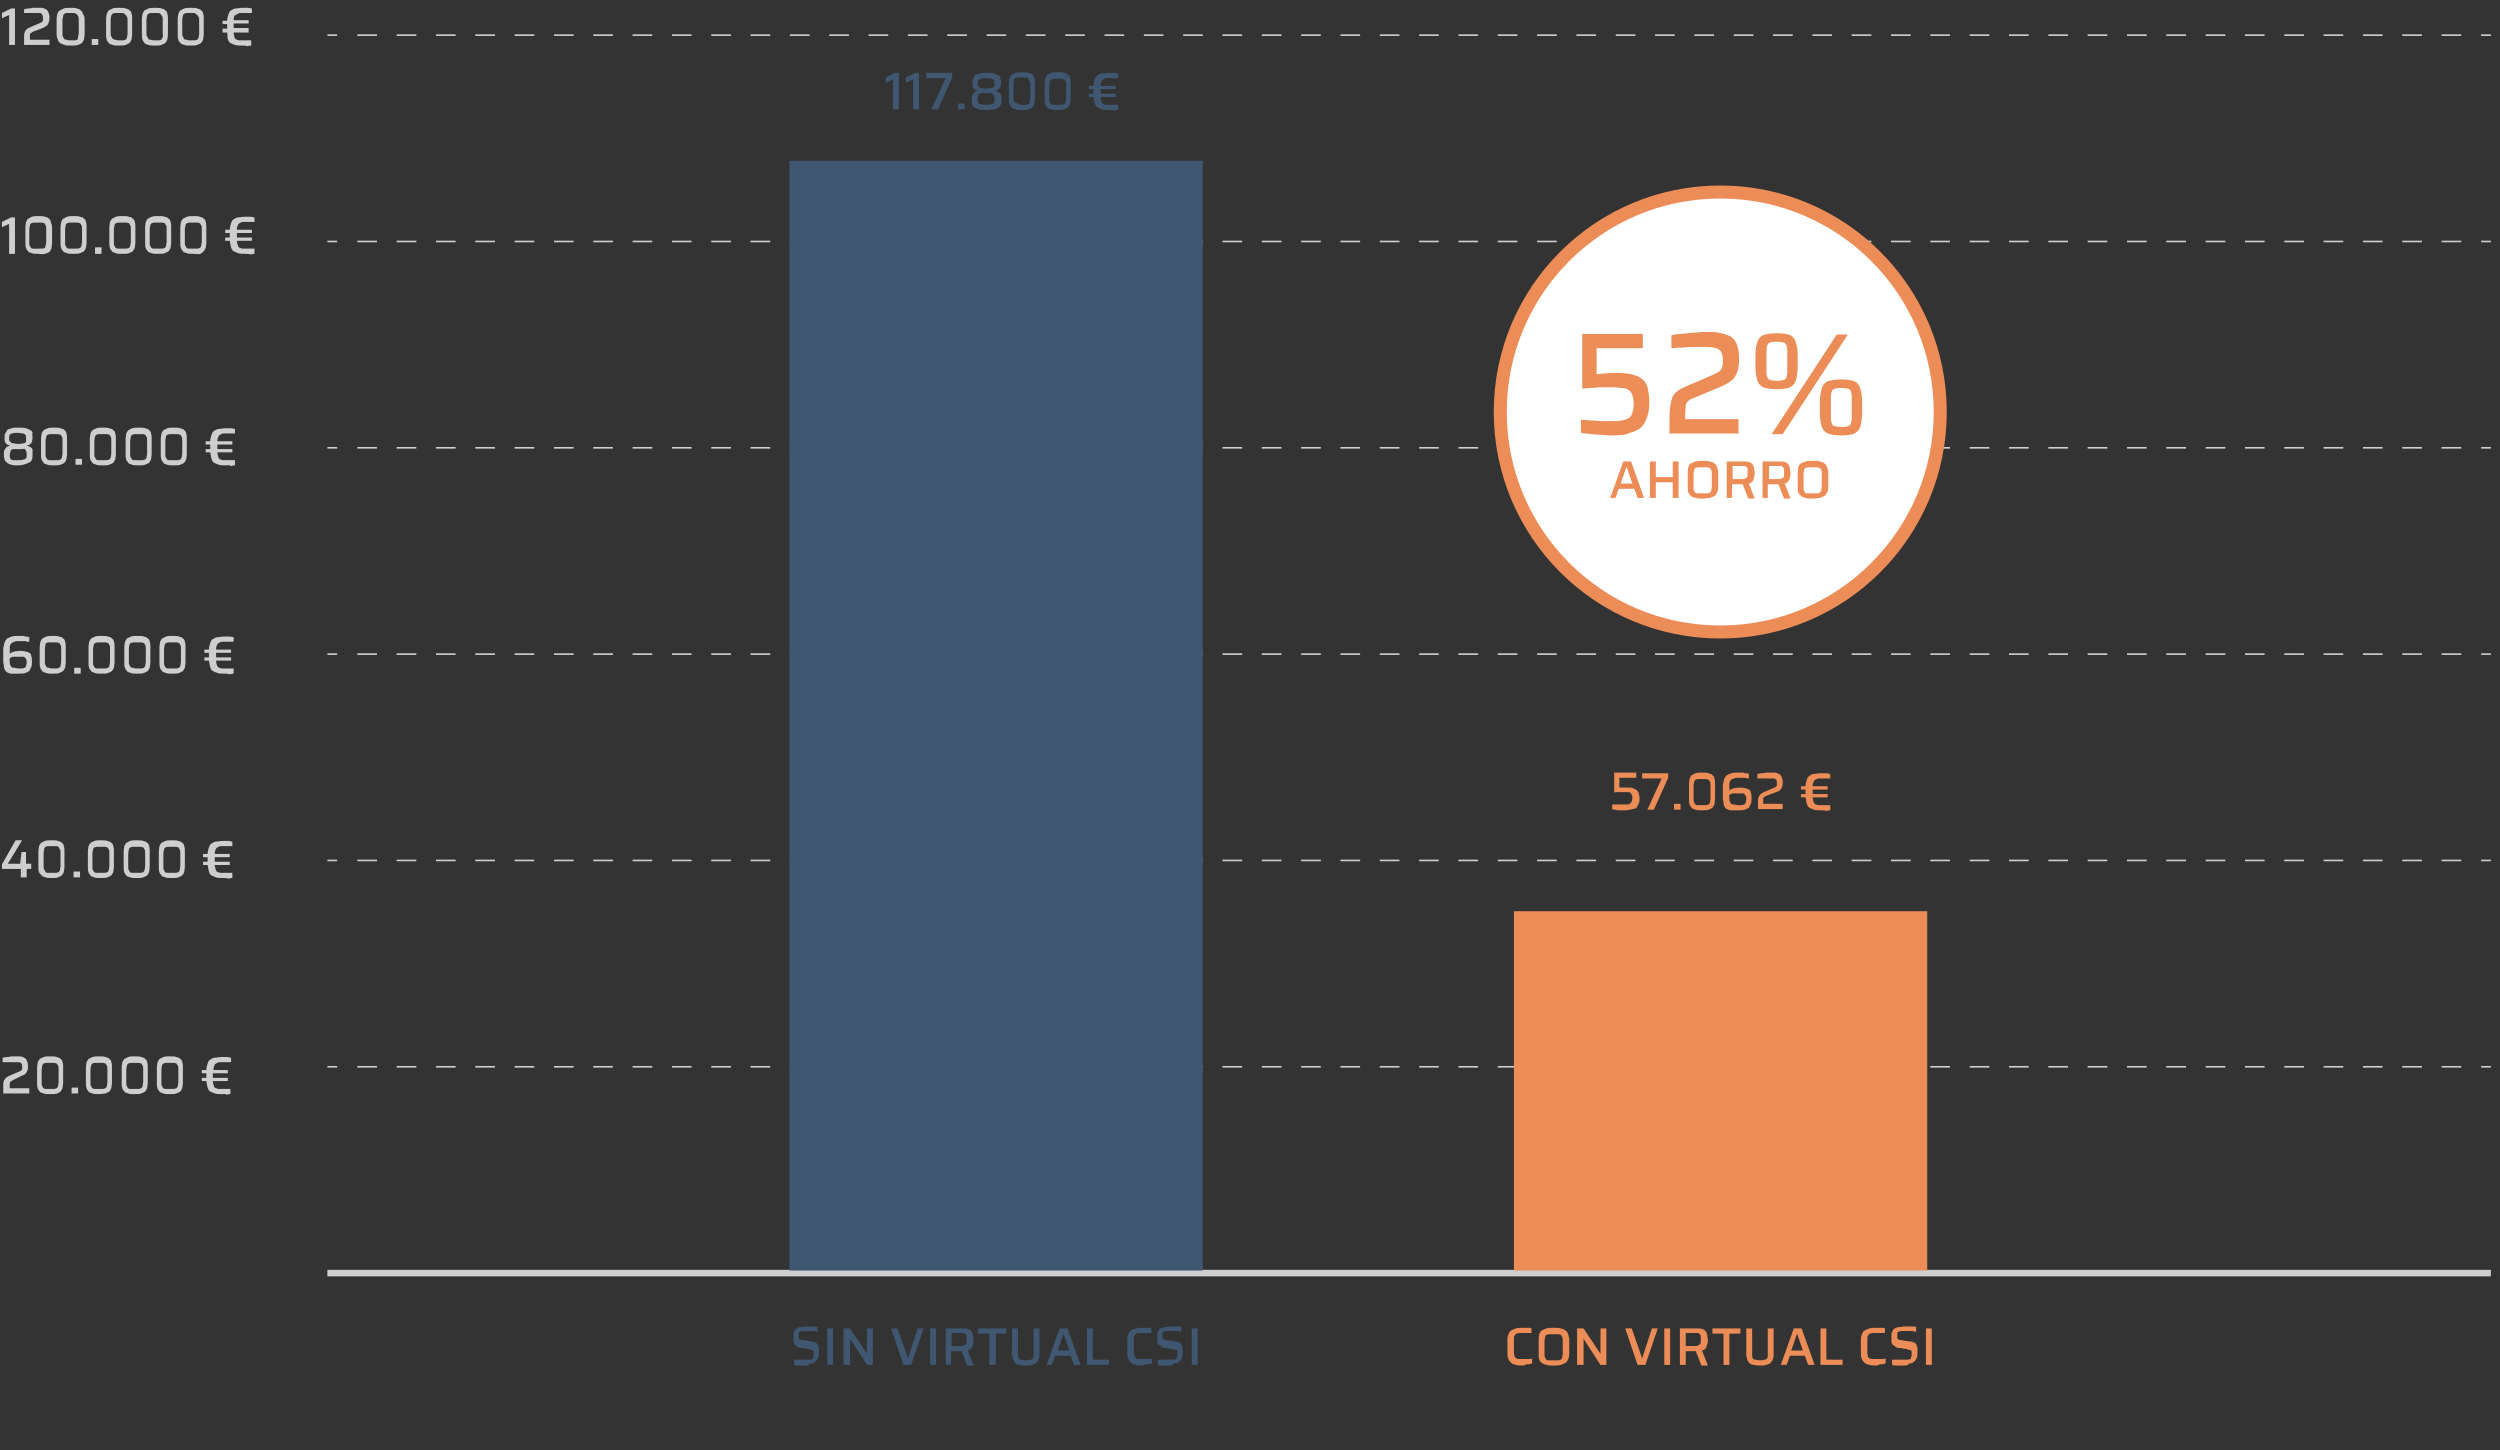 <svg xmlns="http://www.w3.org/2000/svg" xmlns:xlink="http://www.w3.org/1999/xlink" id="Capa_1" x="0px" y="0px" viewBox="0 0 384.1 222.8" style="enable-background:new 0 0 384.1 222.8;" xml:space="preserve"><rect x="0" y="0" width="384.1" height="222.8" fill="#333333" stroke="none"/><style type="text/css">	.st0{fill:#3F5771;}	.st1{fill:#EC8C56;}	.st2{fill-rule:evenodd;clip-rule:evenodd;fill:#EE8C55;}	.st3{fill:#FFFFFF;}	.st4{fill:none;stroke:#DDDDDD;stroke-miterlimit:10;}	.st5{fill:none;stroke:#CECECE;stroke-width:0.25;stroke-miterlimit:10;}	.st6{fill:none;stroke:#CECECE;stroke-width:0.25;stroke-miterlimit:10;stroke-dasharray:3.021,3.021;}	.st7{fill:none;stroke:#CECECE;stroke-miterlimit:10;}	.st8{fill:none;stroke:#EC8C56;stroke-width:2;stroke-miterlimit:10;}	.st9{fill:none;stroke:#3F5771;stroke-width:2;stroke-miterlimit:10;}	.st10{fill:#FF8E50;}	.st11{fill:#CECECE;}	.st12{fill:#FFFFFF;stroke:#EC8C56;stroke-width:2;stroke-miterlimit:10;}</style><g>	<path class="st11" d="M0.5,168v-0.7c0-0.3,0-0.6,0-0.8c0-0.2,0.1-0.4,0.1-0.5c0.1-0.1,0.2-0.3,0.3-0.4c0.1-0.1,0.3-0.2,0.5-0.3   l1.4-0.6c0.2-0.1,0.3-0.1,0.4-0.2c0.1-0.1,0.2-0.2,0.2-0.2c0-0.1,0-0.2,0-0.4c0-0.2,0-0.4-0.1-0.5c-0.1-0.1-0.2-0.2-0.4-0.2   c-0.2,0-0.5,0-0.8,0c-0.1,0-0.3,0-0.5,0c-0.2,0-0.4,0-0.6,0c-0.2,0-0.4,0-0.6,0v-0.7c0.2,0,0.4-0.1,0.6-0.1c0.2,0,0.4,0,0.7-0.1   c0.2,0,0.4,0,0.7,0c0.3,0,0.5,0,0.7,0c0.2,0,0.4,0.1,0.6,0.2c0.2,0.1,0.3,0.2,0.4,0.4c0.1,0.2,0.2,0.5,0.2,0.8c0,0.3,0,0.6-0.1,0.8   c-0.1,0.2-0.2,0.4-0.3,0.5c-0.1,0.1-0.3,0.2-0.6,0.3L1.9,166c-0.1,0.1-0.2,0.1-0.3,0.2s-0.1,0.2-0.1,0.3c0,0.1,0,0.3,0,0.4v0.3h3   v0.8H0.5z"></path>	<path class="st11" d="M7.7,168.1c-0.4,0-0.8,0-1-0.1s-0.5-0.1-0.6-0.3s-0.3-0.3-0.3-0.5c-0.1-0.2-0.1-0.5-0.1-0.8   c0-0.3,0-0.7,0-1.2s0-0.9,0-1.2c0-0.3,0.1-0.6,0.1-0.8c0.1-0.2,0.2-0.4,0.3-0.5c0.2-0.1,0.4-0.2,0.6-0.3c0.3-0.1,0.6-0.1,1-0.1   c0.4,0,0.8,0,1,0.1c0.3,0.1,0.5,0.1,0.6,0.3c0.2,0.1,0.3,0.3,0.3,0.5c0.1,0.2,0.1,0.5,0.1,0.8c0,0.3,0,0.7,0,1.2s0,0.9,0,1.2   c0,0.3-0.1,0.6-0.1,0.8c-0.1,0.2-0.2,0.4-0.3,0.5S9,167.9,8.8,168S8.1,168.1,7.7,168.1z M7.7,167.3c0.2,0,0.4,0,0.6,0   c0.2,0,0.3-0.1,0.4-0.1c0.1-0.1,0.2-0.2,0.2-0.3s0.1-0.4,0.1-0.6c0-0.3,0-0.6,0-1s0-0.7,0-1s0-0.5-0.1-0.6s-0.1-0.3-0.2-0.3   s-0.2-0.1-0.4-0.1c-0.2,0-0.4,0-0.6,0c-0.2,0-0.4,0-0.6,0c-0.2,0-0.3,0.1-0.4,0.1c-0.1,0.1-0.2,0.2-0.2,0.3c0,0.1-0.1,0.4-0.1,0.6   s0,0.6,0,1s0,0.7,0,1c0,0.3,0,0.5,0.1,0.6s0.1,0.3,0.2,0.3c0.1,0.1,0.2,0.1,0.4,0.1C7.3,167.3,7.5,167.3,7.7,167.3z"></path>	<path class="st11" d="M11,168v-0.9h1v0.9H11z"></path>	<path class="st11" d="M15.2,168.1c-0.4,0-0.8,0-1-0.1s-0.5-0.1-0.6-0.3s-0.3-0.3-0.3-0.5c-0.1-0.2-0.1-0.5-0.1-0.8   c0-0.3,0-0.7,0-1.2s0-0.9,0-1.2c0-0.3,0.1-0.6,0.1-0.8c0.1-0.2,0.2-0.4,0.3-0.5c0.2-0.1,0.4-0.2,0.6-0.3c0.3-0.1,0.6-0.1,1-0.1   c0.4,0,0.8,0,1,0.1c0.3,0.1,0.5,0.1,0.6,0.3c0.2,0.1,0.3,0.3,0.3,0.5c0.1,0.2,0.1,0.5,0.1,0.8c0,0.3,0,0.7,0,1.2s0,0.9,0,1.2   c0,0.3-0.1,0.6-0.1,0.8c-0.1,0.2-0.2,0.4-0.3,0.5s-0.4,0.2-0.6,0.3C16,168,15.6,168.1,15.2,168.1z M15.2,167.3c0.2,0,0.4,0,0.6,0   c0.2,0,0.3-0.1,0.4-0.1c0.1-0.1,0.2-0.2,0.2-0.3s0.1-0.4,0.1-0.6c0-0.3,0-0.6,0-1s0-0.7,0-1s0-0.5-0.1-0.6s-0.1-0.3-0.2-0.3   s-0.2-0.1-0.4-0.1c-0.2,0-0.4,0-0.6,0c-0.2,0-0.4,0-0.6,0c-0.2,0-0.3,0.1-0.4,0.1c-0.1,0.1-0.2,0.2-0.2,0.3c0,0.1-0.1,0.4-0.1,0.6   s0,0.6,0,1s0,0.7,0,1c0,0.3,0,0.5,0.1,0.6s0.1,0.3,0.2,0.3c0.1,0.1,0.2,0.1,0.4,0.1C14.8,167.3,15,167.3,15.2,167.3z"></path>	<path class="st11" d="M20.7,168.1c-0.4,0-0.8,0-1-0.1s-0.5-0.1-0.6-0.3s-0.3-0.3-0.3-0.5c-0.1-0.2-0.1-0.5-0.1-0.8   c0-0.3,0-0.7,0-1.2s0-0.9,0-1.2c0-0.3,0.1-0.6,0.1-0.8c0.1-0.2,0.2-0.4,0.3-0.5c0.2-0.1,0.4-0.2,0.6-0.3c0.3-0.1,0.6-0.1,1-0.1   c0.4,0,0.8,0,1,0.1c0.3,0.1,0.5,0.1,0.6,0.3c0.2,0.1,0.3,0.3,0.3,0.5c0.1,0.2,0.1,0.5,0.1,0.8c0,0.3,0,0.7,0,1.2s0,0.9,0,1.2   c0,0.3-0.1,0.6-0.1,0.8c-0.1,0.2-0.2,0.4-0.3,0.5s-0.4,0.2-0.6,0.3S21.1,168.1,20.7,168.1z M20.7,167.3c0.2,0,0.4,0,0.6,0   c0.2,0,0.3-0.1,0.4-0.1c0.1-0.1,0.2-0.2,0.2-0.3s0.1-0.4,0.1-0.6c0-0.3,0-0.6,0-1s0-0.7,0-1s0-0.5-0.1-0.6s-0.1-0.3-0.2-0.3   s-0.2-0.1-0.4-0.1c-0.2,0-0.4,0-0.6,0c-0.2,0-0.4,0-0.6,0c-0.2,0-0.3,0.1-0.4,0.1c-0.1,0.1-0.2,0.2-0.2,0.3c0,0.1-0.1,0.4-0.1,0.6   s0,0.6,0,1s0,0.7,0,1c0,0.3,0,0.5,0.1,0.6s0.1,0.3,0.2,0.3c0.1,0.1,0.2,0.1,0.4,0.1C20.2,167.3,20.4,167.3,20.7,167.3z"></path>	<path class="st11" d="M26.1,168.1c-0.4,0-0.8,0-1-0.1s-0.5-0.1-0.6-0.3s-0.3-0.3-0.3-0.5c-0.1-0.2-0.1-0.5-0.1-0.8   c0-0.3,0-0.7,0-1.2s0-0.9,0-1.2c0-0.3,0.1-0.6,0.1-0.8c0.1-0.2,0.2-0.4,0.3-0.5c0.2-0.1,0.4-0.2,0.6-0.3c0.3-0.1,0.6-0.1,1-0.1   c0.4,0,0.8,0,1,0.1c0.3,0.1,0.5,0.1,0.6,0.3c0.2,0.1,0.3,0.3,0.3,0.5c0.1,0.2,0.1,0.5,0.1,0.8c0,0.3,0,0.7,0,1.2s0,0.9,0,1.2   c0,0.3-0.1,0.6-0.1,0.8c-0.1,0.2-0.2,0.4-0.3,0.5s-0.4,0.2-0.6,0.3S26.5,168.1,26.1,168.1z M26.1,167.3c0.2,0,0.4,0,0.6,0   c0.2,0,0.3-0.1,0.4-0.1c0.1-0.1,0.2-0.2,0.2-0.3s0.1-0.4,0.1-0.6c0-0.3,0-0.6,0-1s0-0.7,0-1s0-0.5-0.1-0.6s-0.1-0.3-0.2-0.3   s-0.2-0.1-0.4-0.1c-0.2,0-0.4,0-0.6,0c-0.2,0-0.4,0-0.6,0c-0.2,0-0.3,0.1-0.4,0.1c-0.1,0.1-0.2,0.2-0.2,0.3c0,0.1-0.1,0.4-0.1,0.6   s0,0.6,0,1s0,0.7,0,1c0,0.3,0,0.5,0.1,0.6s0.1,0.3,0.2,0.3c0.1,0.1,0.2,0.1,0.4,0.1C25.7,167.3,25.9,167.3,26.1,167.3z"></path>	<path class="st11" d="M34.1,168.1c-0.4,0-0.8,0-1.1-0.1c-0.3-0.1-0.5-0.2-0.7-0.3c-0.2-0.1-0.3-0.3-0.4-0.6s-0.1-0.6-0.2-1h-0.7   v-0.5h0.7v-0.7h-0.7v-0.5h0.7c0-0.4,0.1-0.7,0.2-1s0.2-0.5,0.4-0.6c0.2-0.1,0.4-0.3,0.7-0.3s0.6-0.1,1.1-0.1c0.3,0,0.5,0,0.8,0   c0.2,0,0.4,0.1,0.6,0.1v0.7c-0.1,0-0.2,0-0.3,0c-0.1,0-0.3,0-0.4,0c-0.1,0-0.3,0-0.4,0c-0.3,0-0.5,0-0.7,0s-0.3,0.1-0.5,0.2   s-0.2,0.2-0.3,0.4c-0.1,0.2-0.1,0.4-0.1,0.6H35v0.5h-2.3v0.7H35v0.5h-2.3c0,0.3,0.1,0.5,0.1,0.6c0.1,0.2,0.1,0.3,0.2,0.4   c0.1,0.1,0.3,0.1,0.5,0.2c0.2,0,0.4,0,0.7,0c0.2,0,0.4,0,0.7,0c0.2,0,0.4,0,0.5,0v0.8c-0.1,0-0.3,0-0.6,0.1   C34.6,168,34.4,168.1,34.1,168.1z"></path></g><g>	<path class="st11" d="M3.2,134.8v-1.3H0.3v-0.7l2.1-3.7h1l-2.2,3.6h1.9l0.2-1.8h0.7v1.8h0.8v0.8H4.1v1.3H3.2z"></path>	<path class="st11" d="M8,134.9c-0.4,0-0.8,0-1-0.1s-0.5-0.1-0.6-0.3S6.1,134.3,6,134c-0.1-0.2-0.1-0.5-0.1-0.8c0-0.3,0-0.7,0-1.2   s0-0.9,0-1.2c0-0.3,0.1-0.6,0.1-0.8c0.1-0.2,0.2-0.4,0.3-0.5c0.2-0.1,0.4-0.2,0.6-0.3c0.3-0.1,0.6-0.1,1-0.1c0.4,0,0.8,0,1,0.1   c0.3,0.1,0.5,0.1,0.6,0.3c0.2,0.1,0.3,0.3,0.3,0.5c0.1,0.2,0.1,0.5,0.1,0.8c0,0.3,0,0.7,0,1.2s0,0.9,0,1.2c0,0.3-0.1,0.6-0.1,0.8   c-0.1,0.2-0.2,0.4-0.3,0.5s-0.4,0.2-0.6,0.3S8.4,134.9,8,134.9z M8,134.1c0.2,0,0.4,0,0.6,0c0.2,0,0.3-0.1,0.4-0.1   c0.1-0.1,0.2-0.2,0.2-0.3s0.1-0.4,0.1-0.6c0-0.3,0-0.6,0-1s0-0.7,0-1s0-0.5-0.1-0.6S9,130.1,9,130.1s-0.2-0.1-0.4-0.1   c-0.2,0-0.4,0-0.6,0c-0.2,0-0.4,0-0.6,0c-0.2,0-0.3,0.1-0.4,0.1c-0.1,0.1-0.2,0.2-0.2,0.3c0,0.1-0.1,0.4-0.1,0.6s0,0.6,0,1   s0,0.7,0,1c0,0.3,0,0.5,0.1,0.6S7,133.9,7,134c0.1,0.1,0.2,0.1,0.4,0.1C7.6,134.1,7.8,134.1,8,134.1z"></path>	<path class="st11" d="M11.3,134.8v-0.9h1v0.9H11.3z"></path>	<path class="st11" d="M15.5,134.9c-0.4,0-0.8,0-1-0.1s-0.5-0.1-0.6-0.3s-0.3-0.3-0.3-0.5c-0.1-0.2-0.1-0.5-0.1-0.8   c0-0.3,0-0.7,0-1.2s0-0.9,0-1.2c0-0.3,0.1-0.6,0.1-0.8c0.1-0.2,0.2-0.4,0.3-0.5c0.2-0.1,0.4-0.2,0.6-0.3c0.3-0.1,0.6-0.1,1-0.1   c0.4,0,0.8,0,1,0.1c0.3,0.1,0.5,0.1,0.6,0.3c0.2,0.1,0.3,0.3,0.3,0.5c0.1,0.2,0.1,0.5,0.1,0.8c0,0.3,0,0.7,0,1.2s0,0.9,0,1.2   c0,0.3-0.1,0.6-0.1,0.8c-0.1,0.2-0.2,0.4-0.3,0.5s-0.4,0.2-0.6,0.3S15.9,134.9,15.5,134.9z M15.5,134.1c0.2,0,0.4,0,0.6,0   c0.2,0,0.3-0.1,0.4-0.1c0.1-0.1,0.2-0.2,0.2-0.3s0.1-0.4,0.1-0.6c0-0.3,0-0.6,0-1s0-0.7,0-1s0-0.5-0.1-0.6s-0.1-0.3-0.2-0.3   s-0.2-0.1-0.4-0.1c-0.2,0-0.4,0-0.6,0c-0.2,0-0.4,0-0.6,0c-0.2,0-0.3,0.1-0.4,0.1c-0.1,0.1-0.2,0.2-0.2,0.3c0,0.1-0.1,0.4-0.1,0.6   s0,0.6,0,1s0,0.7,0,1c0,0.3,0,0.5,0.1,0.6s0.1,0.3,0.2,0.3c0.1,0.1,0.2,0.1,0.4,0.1C15.1,134.1,15.3,134.1,15.5,134.1z"></path>	<path class="st11" d="M21,134.9c-0.4,0-0.8,0-1-0.1s-0.5-0.1-0.6-0.3s-0.3-0.3-0.3-0.5c-0.1-0.2-0.1-0.5-0.1-0.8c0-0.3,0-0.7,0-1.2   s0-0.9,0-1.2c0-0.3,0.1-0.6,0.1-0.8c0.1-0.2,0.2-0.4,0.3-0.5c0.2-0.1,0.4-0.2,0.6-0.3c0.3-0.1,0.6-0.1,1-0.1c0.4,0,0.8,0,1,0.1   c0.3,0.1,0.5,0.1,0.6,0.3c0.2,0.1,0.3,0.3,0.3,0.5c0.1,0.2,0.1,0.5,0.1,0.8c0,0.3,0,0.7,0,1.2s0,0.9,0,1.2c0,0.3-0.1,0.6-0.1,0.8   c-0.1,0.2-0.2,0.4-0.3,0.5s-0.4,0.2-0.6,0.3S21.4,134.9,21,134.9z M21,134.1c0.2,0,0.4,0,0.6,0c0.2,0,0.3-0.1,0.4-0.1   c0.1-0.1,0.2-0.2,0.2-0.3s0.1-0.4,0.1-0.6c0-0.3,0-0.6,0-1s0-0.7,0-1s0-0.5-0.1-0.6s-0.1-0.3-0.2-0.3s-0.2-0.1-0.4-0.1   c-0.2,0-0.4,0-0.6,0c-0.2,0-0.4,0-0.6,0c-0.2,0-0.3,0.1-0.4,0.1c-0.1,0.1-0.2,0.2-0.2,0.3c0,0.1-0.1,0.4-0.1,0.6s0,0.6,0,1   s0,0.7,0,1c0,0.3,0,0.5,0.1,0.6s0.1,0.3,0.2,0.3c0.1,0.1,0.2,0.1,0.4,0.1C20.5,134.1,20.7,134.1,21,134.1z"></path>	<path class="st11" d="M26.4,134.9c-0.4,0-0.8,0-1-0.1s-0.5-0.1-0.6-0.3s-0.3-0.3-0.3-0.5c-0.1-0.2-0.1-0.5-0.1-0.8   c0-0.3,0-0.7,0-1.2s0-0.9,0-1.2c0-0.3,0.1-0.6,0.1-0.8c0.1-0.2,0.2-0.4,0.3-0.5c0.2-0.1,0.4-0.2,0.6-0.3c0.3-0.1,0.6-0.1,1-0.1   c0.4,0,0.8,0,1,0.1c0.3,0.1,0.5,0.1,0.6,0.3c0.2,0.1,0.3,0.3,0.3,0.5c0.1,0.2,0.1,0.5,0.1,0.8c0,0.3,0,0.7,0,1.2s0,0.9,0,1.2   c0,0.3-0.1,0.6-0.1,0.8c-0.1,0.2-0.2,0.4-0.3,0.5s-0.4,0.2-0.6,0.3S26.8,134.9,26.4,134.9z M26.4,134.1c0.2,0,0.4,0,0.6,0   c0.2,0,0.3-0.1,0.4-0.1c0.1-0.1,0.2-0.2,0.2-0.3s0.1-0.4,0.1-0.6c0-0.3,0-0.6,0-1s0-0.7,0-1s0-0.5-0.1-0.6s-0.1-0.3-0.2-0.3   s-0.2-0.1-0.4-0.1c-0.2,0-0.4,0-0.6,0c-0.2,0-0.4,0-0.6,0c-0.2,0-0.3,0.1-0.4,0.1c-0.1,0.1-0.2,0.2-0.2,0.3c0,0.1-0.1,0.4-0.1,0.6   s0,0.6,0,1s0,0.7,0,1c0,0.3,0,0.5,0.1,0.6s0.1,0.3,0.2,0.3c0.1,0.1,0.2,0.1,0.4,0.1C26,134.1,26.2,134.1,26.4,134.1z"></path>	<path class="st11" d="M34.3,134.9c-0.4,0-0.8,0-1.1-0.1c-0.3-0.1-0.5-0.2-0.7-0.3c-0.2-0.1-0.3-0.3-0.4-0.6s-0.1-0.6-0.2-1h-0.7   v-0.5h0.7v-0.7h-0.7v-0.5h0.7c0-0.4,0.1-0.7,0.2-1s0.2-0.5,0.4-0.6c0.2-0.1,0.4-0.3,0.7-0.3s0.6-0.1,1.1-0.1c0.3,0,0.5,0,0.8,0   c0.2,0,0.4,0.1,0.6,0.1v0.7c-0.1,0-0.2,0-0.3,0c-0.1,0-0.3,0-0.4,0c-0.1,0-0.3,0-0.4,0c-0.3,0-0.5,0-0.7,0s-0.3,0.1-0.5,0.2   s-0.2,0.2-0.3,0.4c-0.1,0.2-0.1,0.4-0.1,0.6h2.3v0.5H33v0.7h2.3v0.5H33c0,0.3,0.1,0.5,0.1,0.6c0.1,0.2,0.1,0.3,0.2,0.4   c0.1,0.1,0.3,0.1,0.5,0.2c0.2,0,0.4,0,0.7,0c0.2,0,0.4,0,0.7,0c0.2,0,0.4,0,0.5,0v0.8c-0.1,0-0.3,0-0.6,0.1   C34.9,134.9,34.6,134.9,34.3,134.9z"></path></g><g>	<path class="st0" d="M137.2,16.8v-4.6l-1.1,0.5v-0.8l1.4-0.7h0.6v5.6H137.2z"></path>	<path class="st0" d="M140.3,16.8v-4.6l-1.1,0.5v-0.8l1.4-0.7h0.6v5.6H140.3z"></path>	<path class="st0" d="M143.1,16.8l2.2-4.8h-3v-0.8h4v0.7l-2.2,4.9H143.1z"></path>	<path class="st0" d="M147.2,16.8v-0.9h1v0.9H147.2z"></path>	<path class="st0" d="M151.5,16.9c-0.5,0-0.8,0-1.1-0.1c-0.3-0.1-0.5-0.2-0.7-0.3c-0.2-0.1-0.3-0.3-0.3-0.5   c-0.1-0.2-0.1-0.4-0.1-0.7c0-0.3,0-0.6,0.1-0.7c0.1-0.2,0.2-0.3,0.3-0.4s0.3-0.2,0.6-0.2v0c-0.3-0.1-0.6-0.2-0.7-0.4   c-0.2-0.2-0.2-0.5-0.2-0.9c0-0.2,0-0.5,0.1-0.6c0.1-0.2,0.2-0.3,0.3-0.5s0.4-0.2,0.7-0.3s0.6-0.1,1.1-0.1c0.4,0,0.8,0,1.1,0.1   c0.3,0.1,0.5,0.2,0.7,0.3c0.2,0.1,0.3,0.3,0.3,0.5c0.1,0.2,0.1,0.4,0.1,0.6c0,0.4-0.1,0.7-0.2,0.9c-0.2,0.2-0.4,0.3-0.7,0.4v0   c0.2,0,0.4,0.1,0.6,0.2c0.1,0.1,0.3,0.2,0.3,0.4c0.1,0.2,0.1,0.4,0.1,0.7c0,0.3,0,0.5-0.1,0.7s-0.2,0.4-0.3,0.5   c-0.2,0.1-0.4,0.2-0.7,0.3S151.9,16.9,151.5,16.9z M151.5,16.1c0.3,0,0.6,0,0.8-0.1c0.2,0,0.3-0.1,0.4-0.2c0.1-0.1,0.1-0.3,0.1-0.6   c0-0.2,0-0.4-0.1-0.5s-0.1-0.2-0.2-0.3s-0.2-0.1-0.4-0.1c-0.2,0-0.4,0-0.6,0c-0.3,0-0.5,0-0.6,0s-0.3,0.1-0.4,0.1   c-0.1,0.1-0.2,0.1-0.2,0.3c0,0.1-0.1,0.3-0.1,0.5c0,0.3,0,0.4,0.1,0.6c0.1,0.1,0.2,0.2,0.4,0.2C150.9,16.1,151.1,16.1,151.5,16.1z    M151.5,13.6c0.3,0,0.6,0,0.8-0.1c0.2,0,0.3-0.1,0.4-0.2c0.1-0.1,0.1-0.3,0.1-0.5c0-0.2,0-0.4-0.1-0.5c-0.1-0.1-0.2-0.2-0.4-0.2   c-0.2,0-0.4-0.1-0.8-0.1s-0.6,0-0.8,0.1c-0.2,0-0.3,0.1-0.4,0.2c-0.1,0.1-0.1,0.3-0.1,0.5c0,0.2,0,0.4,0.1,0.5   c0.1,0.1,0.2,0.2,0.4,0.2C150.9,13.6,151.1,13.6,151.5,13.6z"></path>	<path class="st0" d="M157,16.9c-0.4,0-0.8,0-1-0.1s-0.5-0.1-0.6-0.3s-0.3-0.3-0.3-0.5c-0.1-0.2-0.1-0.5-0.1-0.8c0-0.3,0-0.7,0-1.2   s0-0.9,0-1.2c0-0.3,0.1-0.6,0.1-0.8c0.1-0.2,0.2-0.4,0.3-0.5c0.2-0.1,0.4-0.2,0.6-0.3c0.3-0.1,0.6-0.1,1-0.1c0.4,0,0.8,0,1,0.1   c0.3,0.1,0.5,0.1,0.6,0.3c0.2,0.1,0.3,0.3,0.3,0.5c0.1,0.2,0.1,0.5,0.1,0.8c0,0.3,0,0.7,0,1.2s0,0.9,0,1.2c0,0.3-0.1,0.6-0.1,0.8   c-0.1,0.2-0.2,0.4-0.3,0.5s-0.4,0.2-0.6,0.3S157.4,16.9,157,16.9z M157,16.1c0.2,0,0.4,0,0.6,0c0.2,0,0.3-0.1,0.4-0.1   c0.1-0.1,0.2-0.2,0.2-0.3s0.1-0.4,0.1-0.6c0-0.3,0-0.6,0-1s0-0.7,0-1s0-0.5-0.1-0.6S158,12.1,158,12s-0.2-0.1-0.4-0.1   c-0.2,0-0.4,0-0.6,0c-0.2,0-0.4,0-0.6,0c-0.2,0-0.3,0.1-0.4,0.1c-0.1,0.1-0.2,0.2-0.2,0.3c0,0.1-0.1,0.4-0.1,0.6s0,0.6,0,1   s0,0.7,0,1c0,0.3,0,0.5,0.1,0.6s0.1,0.3,0.2,0.3c0.1,0.1,0.2,0.1,0.4,0.1C156.6,16.1,156.8,16.1,157,16.1z"></path>	<path class="st0" d="M162.5,16.9c-0.4,0-0.8,0-1-0.1s-0.5-0.1-0.6-0.3s-0.3-0.3-0.3-0.5c-0.1-0.2-0.1-0.5-0.1-0.8   c0-0.3,0-0.7,0-1.2s0-0.9,0-1.2c0-0.3,0.1-0.6,0.1-0.8c0.1-0.2,0.2-0.4,0.3-0.5c0.2-0.1,0.4-0.2,0.6-0.3c0.3-0.1,0.6-0.1,1-0.1   c0.4,0,0.8,0,1,0.1c0.3,0.1,0.5,0.1,0.6,0.3c0.2,0.1,0.3,0.3,0.3,0.5c0.1,0.2,0.1,0.5,0.1,0.8c0,0.3,0,0.7,0,1.2s0,0.9,0,1.2   c0,0.3-0.1,0.6-0.1,0.8c-0.1,0.2-0.2,0.4-0.3,0.5s-0.4,0.2-0.6,0.3S162.9,16.9,162.5,16.9z M162.5,16.1c0.2,0,0.4,0,0.6,0   c0.2,0,0.3-0.1,0.4-0.1c0.1-0.1,0.2-0.2,0.2-0.3s0.1-0.4,0.1-0.6c0-0.3,0-0.6,0-1s0-0.7,0-1s0-0.5-0.1-0.6s-0.1-0.3-0.2-0.3   s-0.2-0.1-0.4-0.1c-0.2,0-0.4,0-0.6,0c-0.2,0-0.4,0-0.6,0c-0.2,0-0.3,0.1-0.4,0.1c-0.1,0.1-0.2,0.2-0.2,0.3c0,0.1-0.1,0.4-0.1,0.6   s0,0.6,0,1s0,0.7,0,1c0,0.3,0,0.5,0.1,0.6s0.1,0.3,0.2,0.3c0.1,0.1,0.2,0.1,0.4,0.1C162,16.1,162.2,16.1,162.5,16.1z"></path>	<path class="st0" d="M170.4,16.9c-0.4,0-0.8,0-1.1-0.1c-0.3-0.1-0.5-0.2-0.7-0.3c-0.2-0.1-0.3-0.3-0.4-0.6s-0.1-0.6-0.2-1h-0.7   v-0.5h0.7v-0.7h-0.7v-0.5h0.7c0-0.4,0.1-0.7,0.2-1s0.2-0.5,0.4-0.6c0.2-0.1,0.4-0.3,0.7-0.3s0.6-0.1,1.1-0.1c0.3,0,0.5,0,0.8,0   c0.2,0,0.4,0.1,0.6,0.1V12c-0.1,0-0.2,0-0.3,0c-0.1,0-0.3,0-0.4,0c-0.1,0-0.3,0-0.4,0c-0.3,0-0.5,0-0.7,0s-0.3,0.1-0.5,0.2   s-0.2,0.2-0.3,0.4c-0.1,0.2-0.1,0.4-0.1,0.6h2.3v0.5h-2.3v0.7h2.3v0.5h-2.3c0,0.3,0.1,0.5,0.1,0.6c0.1,0.2,0.1,0.3,0.2,0.4   c0.1,0.1,0.3,0.1,0.5,0.2c0.2,0,0.4,0,0.7,0c0.2,0,0.4,0,0.7,0c0.2,0,0.4,0,0.5,0v0.8c-0.1,0-0.3,0-0.6,0.1   C170.9,16.9,170.7,16.9,170.4,16.9z"></path></g><g>	<g>		<path class="st1" d="M249.4,124.5c-0.2,0-0.4,0-0.6,0s-0.4,0-0.6-0.1c-0.2,0-0.4,0-0.5-0.1v-0.7c0.2,0,0.4,0,0.6,0    c0.2,0,0.4,0,0.6,0c0.2,0,0.3,0,0.5,0c0.3,0,0.5,0,0.7,0c0.2,0,0.3-0.1,0.4-0.2c0.1-0.1,0.2-0.2,0.2-0.3s0.1-0.3,0.1-0.5    c0-0.2,0-0.4-0.1-0.5s-0.1-0.2-0.2-0.3c-0.1-0.1-0.3-0.1-0.4-0.1s-0.4,0-0.7,0c-0.1,0-0.3,0-0.4,0c-0.2,0-0.3,0-0.5,0    c-0.2,0-0.4,0-0.5,0.1v-3.1h3.4v0.8h-2.6v1.5c0.1,0,0.2,0,0.4,0c0.1,0,0.3,0,0.4,0c0.1,0,0.3,0,0.4,0c0.4,0,0.7,0,0.9,0.1    c0.2,0.1,0.4,0.2,0.6,0.3c0.1,0.1,0.2,0.3,0.3,0.5c0,0.2,0.1,0.4,0.1,0.7c0,0.3,0,0.6-0.1,0.8c-0.1,0.2-0.2,0.4-0.3,0.6    s-0.4,0.3-0.7,0.3C250.2,124.5,249.8,124.5,249.4,124.5z"></path>		<path class="st1" d="M253.1,124.4l2.2-4.8h-3v-0.8h4v0.7l-2.2,4.9H253.1z"></path>		<path class="st1" d="M257.2,124.4v-0.9h1v0.9H257.2z"></path>		<path class="st1" d="M261.5,124.5c-0.4,0-0.8,0-1-0.1s-0.5-0.1-0.6-0.3s-0.3-0.3-0.3-0.5c-0.1-0.2-0.1-0.5-0.1-0.8    c0-0.3,0-0.7,0-1.2s0-0.9,0-1.2c0-0.3,0.1-0.6,0.1-0.8c0.1-0.2,0.2-0.4,0.3-0.5c0.2-0.1,0.4-0.2,0.6-0.3c0.3-0.1,0.6-0.1,1-0.1    c0.4,0,0.8,0,1,0.1c0.3,0.1,0.5,0.1,0.6,0.3c0.2,0.1,0.3,0.3,0.3,0.5c0.1,0.2,0.1,0.5,0.1,0.8c0,0.3,0,0.7,0,1.2s0,0.9,0,1.2    c0,0.3-0.1,0.6-0.1,0.8c-0.1,0.2-0.2,0.4-0.3,0.5s-0.4,0.2-0.6,0.3S261.9,124.5,261.5,124.5z M261.5,123.7c0.2,0,0.4,0,0.6,0    c0.2,0,0.3-0.1,0.4-0.1c0.1-0.1,0.2-0.2,0.2-0.3s0.1-0.4,0.1-0.6c0-0.3,0-0.6,0-1s0-0.7,0-1s0-0.5-0.1-0.6s-0.1-0.3-0.2-0.3    s-0.2-0.1-0.4-0.1c-0.2,0-0.4,0-0.6,0c-0.2,0-0.4,0-0.6,0c-0.2,0-0.3,0.1-0.4,0.1c-0.1,0.1-0.2,0.2-0.2,0.3c0,0.1-0.1,0.4-0.1,0.6    s0,0.6,0,1s0,0.7,0,1c0,0.3,0,0.5,0.1,0.6s0.1,0.3,0.2,0.3c0.1,0.1,0.2,0.1,0.4,0.1C261,123.7,261.2,123.7,261.5,123.7z"></path>		<path class="st1" d="M267,124.5c-0.4,0-0.7,0-1,0c-0.3,0-0.5-0.1-0.7-0.2c-0.2-0.1-0.3-0.3-0.4-0.5c-0.1-0.1-0.1-0.3-0.1-0.5    c0-0.2-0.1-0.4-0.1-0.7s0-0.6,0-0.9c0-0.3,0-0.6,0-0.8c0-0.2,0-0.5,0.1-0.7c0-0.2,0.1-0.4,0.1-0.5c0.1-0.2,0.2-0.4,0.4-0.6    c0.2-0.1,0.4-0.2,0.7-0.3c0.3-0.1,0.6-0.1,1-0.1c0.1,0,0.3,0,0.5,0c0.2,0,0.4,0,0.6,0.1c0.2,0,0.4,0,0.6,0.1v0.7    c-0.2,0-0.4,0-0.6-0.1c-0.2,0-0.4,0-0.5,0s-0.3,0-0.4,0c-0.3,0-0.6,0-0.8,0.1s-0.4,0.1-0.5,0.3c-0.1,0.1-0.2,0.3-0.2,0.6    c0,0.2,0,0.6,0,1h0c0-0.1,0.1-0.1,0.2-0.2s0.3-0.1,0.5-0.2c0.2,0,0.5-0.1,0.8-0.1c0.3,0,0.6,0,0.9,0.1c0.2,0,0.4,0.1,0.6,0.2    c0.2,0.1,0.3,0.3,0.3,0.5c0.1,0.2,0.1,0.5,0.1,0.8c0,0.4,0,0.7-0.1,0.9c-0.1,0.2-0.2,0.4-0.3,0.6c-0.2,0.1-0.4,0.2-0.6,0.3    C267.8,124.5,267.5,124.5,267,124.5z M267,123.7c0.2,0,0.5,0,0.6,0s0.3-0.1,0.4-0.1c0.1-0.1,0.2-0.2,0.2-0.3    c0-0.1,0.1-0.3,0.1-0.5c0-0.2,0-0.4-0.1-0.5c0-0.1-0.1-0.2-0.2-0.3c-0.1-0.1-0.2-0.1-0.4-0.1c-0.2,0-0.4,0-0.6,0    c-0.3,0-0.5,0-0.7,0c-0.2,0-0.3,0.1-0.4,0.1s-0.1,0.1-0.2,0.2s0,0.2,0,0.4c0,0.3,0,0.5,0.1,0.6s0.1,0.3,0.2,0.3    c0.1,0.1,0.2,0.1,0.4,0.1S266.7,123.7,267,123.7z"></path>		<path class="st1" d="M270.1,124.4v-0.7c0-0.3,0-0.6,0-0.8c0-0.2,0.1-0.4,0.1-0.5c0.1-0.1,0.2-0.3,0.3-0.4c0.1-0.1,0.3-0.2,0.5-0.3    l1.4-0.6c0.2-0.1,0.3-0.1,0.4-0.2c0.1-0.1,0.2-0.2,0.2-0.2c0-0.1,0-0.2,0-0.4c0-0.2,0-0.4-0.1-0.5c-0.1-0.1-0.2-0.2-0.4-0.2    c-0.2,0-0.5,0-0.8,0c-0.1,0-0.3,0-0.5,0c-0.2,0-0.4,0-0.6,0c-0.2,0-0.4,0-0.6,0v-0.7c0.2,0,0.4-0.1,0.6-0.1c0.2,0,0.4,0,0.7-0.1    c0.2,0,0.4,0,0.7,0c0.3,0,0.5,0,0.7,0c0.2,0,0.4,0.1,0.6,0.2s0.3,0.2,0.4,0.4c0.1,0.2,0.2,0.5,0.2,0.8c0,0.3,0,0.6-0.1,0.8    c-0.1,0.2-0.2,0.4-0.3,0.5s-0.3,0.2-0.6,0.3l-1.6,0.6c-0.1,0.1-0.2,0.1-0.3,0.2s-0.1,0.2-0.1,0.3c0,0.1,0,0.3,0,0.4v0.3h3v0.8    H270.1z"></path>		<path class="st1" d="M279.8,124.5c-0.4,0-0.8,0-1.1-0.1c-0.3-0.1-0.5-0.2-0.7-0.3c-0.2-0.1-0.3-0.3-0.4-0.6s-0.1-0.6-0.2-1h-0.7    V122h0.7v-0.7h-0.7v-0.5h0.7c0-0.4,0.1-0.7,0.2-1s0.2-0.5,0.4-0.6c0.2-0.1,0.4-0.3,0.7-0.3s0.6-0.1,1.1-0.1c0.3,0,0.5,0,0.8,0    c0.2,0,0.4,0.1,0.6,0.1v0.7c-0.1,0-0.2,0-0.3,0c-0.1,0-0.3,0-0.4,0c-0.1,0-0.3,0-0.4,0c-0.3,0-0.5,0-0.7,0s-0.3,0.1-0.5,0.2    s-0.2,0.2-0.3,0.4c-0.1,0.2-0.1,0.4-0.1,0.6h2.3v0.5h-2.3v0.7h2.3v0.5h-2.3c0,0.3,0.1,0.5,0.1,0.6c0.1,0.2,0.1,0.3,0.2,0.4    c0.1,0.1,0.3,0.1,0.5,0.2c0.2,0,0.4,0,0.7,0c0.2,0,0.4,0,0.7,0c0.2,0,0.4,0,0.5,0v0.8c-0.1,0-0.3,0-0.6,0.1    C280.4,124.5,280.1,124.5,279.8,124.5z"></path>	</g></g><g>	<path class="st11" d="M2.8,103.5c-0.4,0-0.7,0-1,0c-0.3,0-0.5-0.1-0.7-0.2c-0.2-0.1-0.3-0.3-0.4-0.5c-0.1-0.1-0.1-0.3-0.1-0.5   c0-0.2-0.1-0.4-0.1-0.7s0-0.6,0-0.9c0-0.3,0-0.6,0-0.8c0-0.2,0-0.5,0.1-0.7c0-0.2,0.1-0.4,0.1-0.5c0.1-0.2,0.2-0.4,0.4-0.6   c0.2-0.1,0.4-0.2,0.7-0.3c0.3-0.1,0.6-0.1,1-0.1c0.1,0,0.3,0,0.5,0c0.2,0,0.4,0,0.6,0.1c0.2,0,0.4,0,0.6,0.1v0.7   c-0.2,0-0.4,0-0.6-0.1c-0.2,0-0.4,0-0.5,0s-0.3,0-0.4,0c-0.3,0-0.6,0-0.8,0.1s-0.4,0.1-0.5,0.3c-0.1,0.1-0.2,0.3-0.2,0.6   c0,0.2,0,0.6,0,1h0c0-0.1,0.1-0.1,0.2-0.2s0.3-0.1,0.5-0.2c0.2,0,0.5-0.1,0.8-0.1c0.3,0,0.6,0,0.9,0.1c0.2,0,0.4,0.1,0.6,0.2   c0.2,0.1,0.3,0.3,0.3,0.5c0.1,0.2,0.1,0.5,0.1,0.8c0,0.4,0,0.7-0.1,0.9c-0.1,0.2-0.2,0.4-0.3,0.6c-0.2,0.1-0.4,0.2-0.6,0.3   C3.6,103.5,3.3,103.5,2.8,103.5z M2.8,102.7c0.2,0,0.5,0,0.6,0s0.3-0.1,0.4-0.1c0.1-0.1,0.2-0.2,0.2-0.3c0-0.1,0.1-0.3,0.1-0.5   c0-0.2,0-0.4-0.1-0.5c0-0.1-0.1-0.2-0.2-0.3c-0.1-0.1-0.2-0.1-0.4-0.1c-0.2,0-0.4,0-0.6,0c-0.3,0-0.5,0-0.7,0   c-0.2,0-0.3,0.1-0.4,0.1s-0.1,0.1-0.2,0.2s0,0.2,0,0.4c0,0.3,0,0.5,0.1,0.6s0.1,0.3,0.2,0.3c0.1,0.1,0.2,0.1,0.4,0.1   S2.5,102.7,2.8,102.7z"></path>	<path class="st11" d="M8.1,103.5c-0.4,0-0.8,0-1-0.1s-0.5-0.1-0.6-0.3s-0.3-0.3-0.3-0.5c-0.1-0.2-0.1-0.5-0.1-0.8   c0-0.3,0-0.7,0-1.2s0-0.9,0-1.2c0-0.3,0.1-0.6,0.1-0.8c0.1-0.2,0.2-0.4,0.3-0.5c0.2-0.1,0.4-0.2,0.6-0.3c0.3-0.1,0.6-0.1,1-0.1   c0.4,0,0.8,0,1,0.1c0.3,0.1,0.5,0.1,0.6,0.3c0.2,0.1,0.3,0.3,0.3,0.5c0.1,0.2,0.1,0.5,0.1,0.8c0,0.3,0,0.7,0,1.2s0,0.9,0,1.2   c0,0.3-0.1,0.6-0.1,0.8c-0.1,0.2-0.2,0.4-0.3,0.5s-0.4,0.2-0.6,0.3S8.5,103.5,8.1,103.5z M8.1,102.7c0.2,0,0.4,0,0.6,0   c0.2,0,0.3-0.1,0.4-0.1c0.1-0.1,0.2-0.2,0.2-0.3s0.1-0.4,0.1-0.6c0-0.3,0-0.6,0-1s0-0.7,0-1s0-0.5-0.1-0.6s-0.1-0.3-0.2-0.3   s-0.2-0.1-0.4-0.1c-0.2,0-0.4,0-0.6,0c-0.2,0-0.4,0-0.6,0c-0.2,0-0.3,0.1-0.4,0.1C7.1,98.8,7,98.9,7,99c0,0.1-0.1,0.4-0.1,0.6   s0,0.6,0,1s0,0.7,0,1c0,0.3,0,0.5,0.1,0.6s0.1,0.3,0.2,0.3c0.1,0.1,0.2,0.1,0.4,0.1C7.7,102.7,7.9,102.7,8.1,102.7z"></path>	<path class="st11" d="M11.4,103.5v-0.9h1v0.9H11.4z"></path>	<path class="st11" d="M15.6,103.5c-0.4,0-0.8,0-1-0.1s-0.5-0.1-0.6-0.3s-0.3-0.3-0.3-0.5c-0.1-0.2-0.1-0.5-0.1-0.8   c0-0.3,0-0.7,0-1.2s0-0.9,0-1.2c0-0.3,0.1-0.6,0.1-0.8c0.1-0.2,0.2-0.4,0.3-0.5c0.2-0.1,0.4-0.2,0.6-0.3c0.3-0.1,0.6-0.1,1-0.1   c0.4,0,0.8,0,1,0.1c0.3,0.1,0.5,0.1,0.6,0.3c0.2,0.1,0.3,0.3,0.3,0.5c0.1,0.2,0.1,0.5,0.1,0.8c0,0.3,0,0.7,0,1.2s0,0.9,0,1.2   c0,0.3-0.1,0.6-0.1,0.8c-0.1,0.2-0.2,0.4-0.3,0.5s-0.4,0.2-0.6,0.3S16,103.5,15.6,103.5z M15.6,102.7c0.2,0,0.4,0,0.6,0   c0.2,0,0.3-0.1,0.4-0.1c0.1-0.1,0.2-0.2,0.2-0.3s0.1-0.4,0.1-0.6c0-0.3,0-0.6,0-1s0-0.7,0-1s0-0.5-0.1-0.6s-0.1-0.3-0.2-0.3   s-0.2-0.1-0.4-0.1c-0.2,0-0.4,0-0.6,0c-0.2,0-0.4,0-0.6,0c-0.2,0-0.3,0.1-0.4,0.1c-0.1,0.1-0.2,0.2-0.2,0.3c0,0.1-0.1,0.4-0.1,0.6   s0,0.6,0,1s0,0.7,0,1c0,0.3,0,0.5,0.1,0.6s0.1,0.3,0.2,0.3c0.1,0.1,0.2,0.1,0.4,0.1C15.2,102.7,15.4,102.7,15.6,102.7z"></path>	<path class="st11" d="M21.1,103.5c-0.4,0-0.8,0-1-0.1s-0.5-0.1-0.6-0.3s-0.3-0.3-0.3-0.5c-0.1-0.2-0.1-0.5-0.1-0.8   c0-0.3,0-0.7,0-1.2s0-0.9,0-1.2c0-0.3,0.1-0.6,0.1-0.8c0.1-0.2,0.2-0.4,0.3-0.5c0.2-0.1,0.4-0.2,0.6-0.3c0.3-0.1,0.6-0.1,1-0.1   c0.4,0,0.8,0,1,0.1c0.3,0.1,0.5,0.1,0.6,0.3c0.2,0.1,0.3,0.3,0.3,0.5c0.1,0.2,0.1,0.5,0.1,0.8c0,0.3,0,0.7,0,1.2s0,0.9,0,1.2   c0,0.3-0.1,0.6-0.1,0.8c-0.1,0.2-0.2,0.4-0.3,0.5s-0.4,0.2-0.6,0.3S21.5,103.5,21.1,103.5z M21.1,102.7c0.2,0,0.4,0,0.6,0   c0.2,0,0.3-0.1,0.4-0.1c0.1-0.1,0.2-0.2,0.2-0.3s0.1-0.4,0.1-0.6c0-0.3,0-0.6,0-1s0-0.7,0-1s0-0.5-0.1-0.6s-0.1-0.3-0.2-0.3   s-0.2-0.1-0.4-0.1c-0.2,0-0.4,0-0.6,0c-0.2,0-0.4,0-0.6,0c-0.2,0-0.3,0.1-0.4,0.1C20,98.8,20,98.9,19.9,99c0,0.1-0.1,0.4-0.1,0.6   s0,0.6,0,1s0,0.7,0,1c0,0.3,0,0.5,0.1,0.6s0.1,0.3,0.2,0.3c0.1,0.1,0.2,0.1,0.4,0.1C20.6,102.7,20.8,102.7,21.1,102.7z"></path>	<path class="st11" d="M26.5,103.5c-0.4,0-0.8,0-1-0.1s-0.5-0.1-0.6-0.3s-0.3-0.3-0.3-0.5c-0.1-0.2-0.1-0.5-0.1-0.8   c0-0.3,0-0.7,0-1.2s0-0.9,0-1.2c0-0.3,0.1-0.6,0.1-0.8c0.1-0.2,0.2-0.4,0.3-0.5c0.2-0.1,0.4-0.2,0.6-0.3c0.3-0.1,0.6-0.1,1-0.1   c0.4,0,0.8,0,1,0.1c0.3,0.1,0.5,0.1,0.6,0.3c0.2,0.1,0.3,0.3,0.3,0.5c0.1,0.2,0.1,0.5,0.1,0.8c0,0.3,0,0.7,0,1.2s0,0.9,0,1.2   c0,0.3-0.1,0.6-0.1,0.8c-0.1,0.2-0.2,0.4-0.3,0.5s-0.4,0.2-0.6,0.3S27,103.5,26.5,103.5z M26.5,102.7c0.2,0,0.4,0,0.6,0   c0.2,0,0.3-0.1,0.4-0.1c0.1-0.1,0.2-0.2,0.2-0.3s0.1-0.4,0.1-0.6c0-0.3,0-0.6,0-1s0-0.7,0-1s0-0.5-0.1-0.6s-0.1-0.3-0.2-0.3   s-0.2-0.1-0.4-0.1c-0.2,0-0.4,0-0.6,0c-0.2,0-0.4,0-0.6,0c-0.2,0-0.3,0.1-0.4,0.1c-0.1,0.1-0.2,0.2-0.2,0.3c0,0.1-0.1,0.4-0.1,0.6   s0,0.6,0,1s0,0.7,0,1c0,0.3,0,0.5,0.1,0.6s0.1,0.3,0.2,0.3c0.1,0.1,0.2,0.1,0.4,0.1C26.1,102.7,26.3,102.7,26.5,102.7z"></path>	<path class="st11" d="M34.5,103.5c-0.4,0-0.8,0-1.1-0.1c-0.3-0.1-0.5-0.2-0.7-0.3c-0.2-0.1-0.3-0.3-0.4-0.6s-0.1-0.6-0.2-1h-0.7   V101h0.7v-0.7h-0.7v-0.5h0.7c0-0.4,0.1-0.7,0.2-1s0.2-0.5,0.4-0.6c0.2-0.1,0.4-0.3,0.7-0.3s0.6-0.1,1.1-0.1c0.3,0,0.5,0,0.8,0   c0.2,0,0.4,0.1,0.6,0.1v0.7c-0.1,0-0.2,0-0.3,0c-0.1,0-0.3,0-0.4,0c-0.1,0-0.3,0-0.4,0c-0.3,0-0.5,0-0.7,0s-0.3,0.1-0.5,0.2   s-0.2,0.2-0.3,0.4c-0.1,0.2-0.1,0.4-0.1,0.6h2.3v0.5h-2.3v0.7h2.3v0.5h-2.3c0,0.3,0.1,0.5,0.1,0.6c0.1,0.2,0.1,0.3,0.2,0.4   c0.1,0.1,0.3,0.1,0.5,0.2c0.2,0,0.4,0,0.7,0c0.2,0,0.4,0,0.7,0c0.2,0,0.4,0,0.5,0v0.8c-0.1,0-0.3,0-0.6,0.1   C35,103.5,34.8,103.5,34.5,103.5z"></path></g><g>	<path class="st11" d="M2.8,71.5c-0.5,0-0.8,0-1.1-0.1C1.4,71.3,1.1,71.2,1,71c-0.2-0.1-0.3-0.3-0.3-0.5c-0.1-0.2-0.1-0.4-0.1-0.7   c0-0.3,0-0.6,0.1-0.7C0.8,69,0.9,68.8,1,68.7s0.3-0.2,0.6-0.2v0c-0.3-0.1-0.6-0.2-0.7-0.4c-0.2-0.2-0.2-0.5-0.2-0.9   c0-0.2,0-0.5,0.1-0.6c0.1-0.2,0.2-0.3,0.3-0.5s0.4-0.2,0.7-0.3s0.6-0.1,1.1-0.1c0.4,0,0.8,0,1.1,0.1c0.3,0.1,0.5,0.2,0.7,0.3   c0.2,0.1,0.3,0.3,0.3,0.5C4.9,66.7,5,66.9,5,67.2c0,0.4-0.1,0.7-0.2,0.9c-0.2,0.2-0.4,0.3-0.7,0.4v0c0.2,0,0.4,0.1,0.6,0.2   c0.1,0.1,0.3,0.2,0.3,0.4C5,69.3,5,69.6,5,69.9c0,0.3,0,0.5-0.1,0.7S4.8,70.9,4.6,71c-0.2,0.1-0.4,0.2-0.7,0.3S3.3,71.5,2.8,71.5z    M2.8,70.7c0.3,0,0.6,0,0.8-0.1c0.2,0,0.3-0.1,0.4-0.2c0.1-0.1,0.1-0.3,0.1-0.6c0-0.2,0-0.4-0.1-0.5c0-0.1-0.1-0.2-0.2-0.3   S3.6,69,3.4,69c-0.2,0-0.4,0-0.6,0c-0.3,0-0.5,0-0.6,0S1.8,69,1.8,69.1c-0.1,0.1-0.2,0.1-0.2,0.3c0,0.1-0.1,0.3-0.1,0.5   c0,0.3,0,0.4,0.1,0.6c0.1,0.1,0.2,0.2,0.4,0.2C2.2,70.7,2.5,70.7,2.8,70.7z M2.8,68.2c0.3,0,0.6,0,0.8-0.1c0.2,0,0.3-0.1,0.4-0.2   C4,67.7,4,67.6,4,67.3c0-0.2,0-0.4-0.1-0.5c-0.1-0.1-0.2-0.2-0.4-0.2c-0.2,0-0.4-0.1-0.8-0.1s-0.6,0-0.8,0.1   c-0.2,0-0.3,0.1-0.4,0.2c-0.1,0.1-0.1,0.3-0.1,0.5c0,0.2,0,0.4,0.1,0.5C1.7,68,1.8,68.1,2,68.1C2.2,68.1,2.4,68.2,2.8,68.2z"></path>	<path class="st11" d="M8.3,71.5c-0.4,0-0.8,0-1-0.1s-0.5-0.1-0.6-0.3s-0.3-0.3-0.3-0.5c-0.1-0.2-0.1-0.5-0.1-0.8c0-0.3,0-0.7,0-1.2   s0-0.9,0-1.2c0-0.3,0.1-0.6,0.1-0.8c0.1-0.2,0.2-0.4,0.3-0.5c0.2-0.1,0.4-0.2,0.6-0.3c0.3-0.1,0.6-0.1,1-0.1c0.4,0,0.8,0,1,0.1   c0.3,0.1,0.5,0.1,0.6,0.3c0.2,0.1,0.3,0.3,0.3,0.5c0.1,0.2,0.1,0.5,0.1,0.8c0,0.3,0,0.7,0,1.2s0,0.9,0,1.2c0,0.3-0.1,0.6-0.1,0.8   c-0.1,0.2-0.2,0.4-0.3,0.5s-0.4,0.2-0.6,0.3S8.7,71.5,8.3,71.5z M8.3,70.7c0.2,0,0.4,0,0.6,0c0.2,0,0.3-0.1,0.4-0.1   c0.1-0.1,0.2-0.2,0.2-0.3s0.1-0.4,0.1-0.6c0-0.3,0-0.6,0-1s0-0.7,0-1s0-0.5-0.1-0.6s-0.1-0.3-0.2-0.3s-0.2-0.1-0.4-0.1   c-0.2,0-0.4,0-0.6,0c-0.2,0-0.4,0-0.6,0c-0.2,0-0.3,0.1-0.4,0.1c-0.1,0.1-0.2,0.2-0.2,0.3c0,0.1-0.1,0.4-0.1,0.6s0,0.6,0,1   s0,0.7,0,1c0,0.3,0,0.5,0.1,0.6s0.1,0.3,0.2,0.3c0.1,0.1,0.2,0.1,0.4,0.1C7.9,70.7,8.1,70.7,8.3,70.7z"></path>	<path class="st11" d="M11.6,71.4v-0.9h1v0.9H11.6z"></path>	<path class="st11" d="M15.8,71.5c-0.4,0-0.8,0-1-0.1s-0.5-0.1-0.6-0.3s-0.3-0.3-0.3-0.5c-0.1-0.2-0.1-0.5-0.1-0.8   c0-0.3,0-0.7,0-1.2s0-0.9,0-1.2c0-0.3,0.1-0.6,0.1-0.8c0.1-0.2,0.2-0.4,0.3-0.5c0.2-0.1,0.4-0.2,0.6-0.3c0.3-0.1,0.6-0.1,1-0.1   c0.4,0,0.8,0,1,0.1c0.3,0.1,0.5,0.1,0.6,0.3c0.2,0.1,0.3,0.3,0.3,0.5c0.1,0.2,0.1,0.5,0.1,0.8c0,0.3,0,0.7,0,1.2s0,0.9,0,1.2   c0,0.3-0.1,0.6-0.1,0.8c-0.1,0.2-0.2,0.4-0.3,0.5s-0.4,0.2-0.6,0.3S16.2,71.5,15.8,71.5z M15.8,70.7c0.2,0,0.4,0,0.6,0   c0.2,0,0.3-0.1,0.4-0.1c0.1-0.1,0.2-0.2,0.2-0.3s0.1-0.4,0.1-0.6c0-0.3,0-0.6,0-1s0-0.7,0-1s0-0.5-0.1-0.6s-0.1-0.3-0.2-0.3   s-0.2-0.1-0.4-0.1c-0.2,0-0.4,0-0.6,0c-0.2,0-0.4,0-0.6,0c-0.2,0-0.3,0.1-0.4,0.1c-0.1,0.1-0.2,0.2-0.2,0.3c0,0.1-0.1,0.4-0.1,0.6   s0,0.6,0,1s0,0.7,0,1c0,0.3,0,0.5,0.1,0.6s0.1,0.3,0.2,0.3c0.1,0.1,0.2,0.1,0.4,0.1C15.4,70.7,15.6,70.7,15.8,70.7z"></path>	<path class="st11" d="M21.3,71.5c-0.4,0-0.8,0-1-0.1s-0.5-0.1-0.6-0.3s-0.3-0.3-0.3-0.5c-0.1-0.2-0.1-0.5-0.1-0.8   c0-0.3,0-0.7,0-1.2s0-0.9,0-1.2c0-0.3,0.1-0.6,0.1-0.8c0.1-0.2,0.2-0.4,0.3-0.5c0.2-0.1,0.4-0.2,0.6-0.3c0.3-0.1,0.6-0.1,1-0.1   c0.4,0,0.8,0,1,0.1c0.3,0.1,0.5,0.1,0.6,0.3c0.2,0.1,0.3,0.3,0.3,0.5c0.1,0.2,0.1,0.5,0.1,0.8c0,0.3,0,0.7,0,1.2s0,0.9,0,1.2   c0,0.3-0.1,0.6-0.1,0.8c-0.1,0.2-0.2,0.4-0.3,0.5s-0.4,0.2-0.6,0.3S21.7,71.5,21.3,71.5z M21.3,70.7c0.2,0,0.4,0,0.6,0   c0.2,0,0.3-0.1,0.4-0.1c0.1-0.1,0.2-0.2,0.2-0.3s0.1-0.4,0.1-0.6c0-0.3,0-0.6,0-1s0-0.7,0-1s0-0.5-0.1-0.6s-0.1-0.3-0.2-0.3   s-0.2-0.1-0.4-0.1c-0.2,0-0.4,0-0.6,0c-0.2,0-0.4,0-0.6,0c-0.2,0-0.3,0.1-0.4,0.1c-0.1,0.1-0.2,0.2-0.2,0.3c0,0.1-0.1,0.4-0.1,0.6   s0,0.6,0,1s0,0.7,0,1c0,0.3,0,0.5,0.1,0.6s0.1,0.3,0.2,0.3c0.1,0.1,0.2,0.1,0.4,0.1C20.8,70.7,21,70.7,21.3,70.7z"></path>	<path class="st11" d="M26.7,71.5c-0.4,0-0.8,0-1-0.1s-0.5-0.1-0.6-0.3s-0.3-0.3-0.3-0.5c-0.1-0.2-0.1-0.5-0.1-0.8   c0-0.3,0-0.7,0-1.2s0-0.9,0-1.2c0-0.3,0.1-0.6,0.1-0.8c0.1-0.2,0.2-0.4,0.3-0.5c0.2-0.1,0.4-0.2,0.6-0.3c0.3-0.1,0.6-0.1,1-0.1   c0.4,0,0.8,0,1,0.1c0.3,0.1,0.5,0.1,0.6,0.3c0.2,0.1,0.3,0.3,0.3,0.5c0.1,0.2,0.1,0.5,0.1,0.8c0,0.3,0,0.7,0,1.2s0,0.9,0,1.2   c0,0.3-0.1,0.6-0.1,0.8c-0.1,0.2-0.2,0.4-0.3,0.5s-0.4,0.2-0.6,0.3S27.1,71.5,26.7,71.5z M26.7,70.7c0.2,0,0.4,0,0.6,0   c0.2,0,0.3-0.1,0.4-0.1c0.1-0.1,0.2-0.2,0.2-0.3s0.1-0.4,0.1-0.6c0-0.3,0-0.6,0-1s0-0.7,0-1s0-0.5-0.1-0.6s-0.1-0.3-0.2-0.3   s-0.2-0.1-0.4-0.1c-0.2,0-0.4,0-0.6,0c-0.2,0-0.4,0-0.6,0c-0.2,0-0.3,0.1-0.4,0.1c-0.1,0.1-0.2,0.2-0.2,0.3c0,0.1-0.1,0.4-0.1,0.6   s0,0.6,0,1s0,0.7,0,1c0,0.3,0,0.5,0.1,0.6s0.1,0.3,0.2,0.3c0.1,0.1,0.2,0.1,0.4,0.1C26.3,70.7,26.5,70.7,26.7,70.7z"></path>	<path class="st11" d="M34.7,71.5c-0.4,0-0.8,0-1.1-0.1c-0.3-0.1-0.5-0.2-0.7-0.3c-0.2-0.1-0.3-0.3-0.4-0.6s-0.1-0.6-0.2-1h-0.7   v-0.5h0.7v-0.7h-0.7v-0.5h0.7c0-0.4,0.1-0.7,0.2-1s0.2-0.5,0.4-0.6c0.2-0.1,0.4-0.3,0.7-0.3s0.6-0.1,1.1-0.1c0.3,0,0.5,0,0.8,0   c0.2,0,0.4,0.1,0.6,0.1v0.7c-0.1,0-0.2,0-0.3,0c-0.1,0-0.3,0-0.4,0c-0.1,0-0.3,0-0.4,0c-0.3,0-0.5,0-0.7,0s-0.3,0.1-0.5,0.2   s-0.2,0.2-0.3,0.4c-0.1,0.2-0.1,0.4-0.1,0.6h2.3v0.5h-2.3v0.7h2.3v0.5h-2.3c0,0.3,0.1,0.5,0.1,0.6c0.1,0.2,0.1,0.3,0.2,0.4   c0.1,0.1,0.3,0.1,0.5,0.2c0.2,0,0.4,0,0.7,0c0.2,0,0.4,0,0.7,0c0.2,0,0.4,0,0.5,0v0.8c-0.1,0-0.3,0-0.6,0.1   C35.2,71.4,34.9,71.5,34.7,71.5z"></path></g><g>	<path class="st11" d="M1.4,39v-4.6l-1.1,0.5v-0.8l1.4-0.7h0.6V39H1.4z"></path>	<path class="st11" d="M5.9,39c-0.4,0-0.8,0-1-0.1s-0.5-0.1-0.6-0.3s-0.3-0.3-0.3-0.5c-0.1-0.2-0.1-0.5-0.1-0.8c0-0.3,0-0.7,0-1.2   s0-0.9,0-1.2c0-0.3,0.1-0.6,0.1-0.8c0.1-0.2,0.2-0.4,0.3-0.5c0.2-0.1,0.4-0.2,0.6-0.3c0.3-0.1,0.6-0.1,1-0.1c0.4,0,0.8,0,1,0.1   c0.3,0.1,0.5,0.1,0.6,0.3c0.2,0.1,0.3,0.3,0.3,0.5C7.9,34.4,8,34.6,8,35c0,0.3,0,0.7,0,1.2s0,0.9,0,1.2c0,0.3-0.1,0.6-0.1,0.8   c-0.1,0.2-0.2,0.4-0.3,0.5S7.2,38.9,6.9,39S6.3,39,5.9,39z M5.9,38.2c0.2,0,0.4,0,0.6,0c0.2,0,0.3-0.1,0.4-0.1   C6.9,38,7,37.9,7,37.8s0.1-0.4,0.1-0.6c0-0.3,0-0.6,0-1s0-0.7,0-1s0-0.5-0.1-0.6s-0.1-0.3-0.2-0.3s-0.2-0.1-0.4-0.1   c-0.2,0-0.4,0-0.6,0c-0.2,0-0.4,0-0.6,0c-0.2,0-0.3,0.1-0.4,0.1c-0.1,0.1-0.2,0.2-0.2,0.3c0,0.1-0.1,0.4-0.1,0.6s0,0.6,0,1   s0,0.7,0,1c0,0.3,0,0.5,0.1,0.6s0.1,0.3,0.2,0.3c0.1,0.1,0.2,0.1,0.4,0.1C5.4,38.2,5.6,38.2,5.9,38.2z"></path>	<path class="st11" d="M11.3,39c-0.4,0-0.8,0-1-0.1s-0.5-0.1-0.6-0.3s-0.3-0.3-0.3-0.5c-0.1-0.2-0.1-0.5-0.1-0.8c0-0.3,0-0.7,0-1.2   s0-0.9,0-1.2c0-0.3,0.1-0.6,0.1-0.8c0.1-0.2,0.2-0.4,0.3-0.5c0.2-0.1,0.4-0.2,0.6-0.3c0.3-0.1,0.6-0.1,1-0.1c0.4,0,0.8,0,1,0.1   c0.3,0.1,0.5,0.1,0.6,0.3c0.2,0.1,0.3,0.3,0.3,0.5c0.1,0.2,0.1,0.5,0.1,0.8c0,0.3,0,0.7,0,1.2s0,0.9,0,1.2c0,0.3-0.1,0.6-0.1,0.8   c-0.1,0.2-0.2,0.4-0.3,0.5s-0.4,0.2-0.6,0.3S11.7,39,11.3,39z M11.3,38.2c0.2,0,0.4,0,0.6,0c0.2,0,0.3-0.1,0.4-0.1   c0.1-0.1,0.2-0.2,0.2-0.3s0.1-0.4,0.1-0.6c0-0.3,0-0.6,0-1s0-0.7,0-1s0-0.5-0.1-0.6s-0.1-0.3-0.2-0.3s-0.2-0.1-0.4-0.1   c-0.2,0-0.4,0-0.6,0c-0.2,0-0.4,0-0.6,0c-0.2,0-0.3,0.1-0.4,0.1c-0.1,0.1-0.2,0.2-0.2,0.3c0,0.1-0.1,0.4-0.1,0.6s0,0.6,0,1   s0,0.7,0,1c0,0.3,0,0.5,0.1,0.6s0.1,0.3,0.2,0.3c0.1,0.1,0.2,0.1,0.4,0.1C10.9,38.2,11.1,38.2,11.3,38.2z"></path>	<path class="st11" d="M14.6,39V38h1V39H14.6z"></path>	<path class="st11" d="M18.8,39c-0.4,0-0.8,0-1-0.1s-0.5-0.1-0.6-0.3s-0.3-0.3-0.3-0.5c-0.1-0.2-0.1-0.5-0.1-0.8c0-0.3,0-0.7,0-1.2   s0-0.9,0-1.2c0-0.3,0.1-0.6,0.1-0.8c0.1-0.2,0.2-0.4,0.3-0.5c0.2-0.1,0.4-0.2,0.6-0.3c0.3-0.1,0.6-0.1,1-0.1c0.4,0,0.8,0,1,0.1   c0.3,0.1,0.5,0.1,0.6,0.3c0.2,0.1,0.3,0.3,0.3,0.5c0.1,0.2,0.1,0.5,0.1,0.8c0,0.3,0,0.7,0,1.2s0,0.9,0,1.2c0,0.3-0.1,0.6-0.1,0.8   c-0.1,0.2-0.2,0.4-0.3,0.5s-0.4,0.2-0.6,0.3S19.2,39,18.8,39z M18.8,38.2c0.2,0,0.4,0,0.6,0c0.2,0,0.3-0.1,0.4-0.1   c0.1-0.1,0.2-0.2,0.2-0.3s0.1-0.4,0.1-0.6c0-0.3,0-0.6,0-1s0-0.7,0-1s0-0.5-0.1-0.6s-0.1-0.3-0.2-0.3s-0.2-0.1-0.4-0.1   c-0.2,0-0.4,0-0.6,0c-0.2,0-0.4,0-0.6,0c-0.2,0-0.3,0.1-0.4,0.1c-0.1,0.1-0.2,0.2-0.2,0.3c0,0.1-0.1,0.4-0.1,0.6s0,0.6,0,1   s0,0.7,0,1c0,0.3,0,0.5,0.1,0.6s0.1,0.3,0.2,0.3c0.1,0.1,0.2,0.1,0.4,0.1C18.4,38.2,18.6,38.2,18.8,38.2z"></path>	<path class="st11" d="M24.3,39c-0.4,0-0.8,0-1-0.1s-0.5-0.1-0.6-0.3s-0.3-0.3-0.3-0.5c-0.1-0.2-0.1-0.5-0.1-0.8c0-0.3,0-0.7,0-1.2   s0-0.9,0-1.2c0-0.3,0.1-0.6,0.1-0.8c0.1-0.2,0.2-0.4,0.3-0.5c0.2-0.1,0.4-0.2,0.6-0.3c0.3-0.1,0.6-0.1,1-0.1c0.4,0,0.8,0,1,0.1   c0.3,0.1,0.5,0.1,0.6,0.3c0.2,0.1,0.3,0.3,0.3,0.5c0.1,0.2,0.1,0.5,0.1,0.8c0,0.3,0,0.7,0,1.2s0,0.9,0,1.2c0,0.3-0.1,0.6-0.1,0.8   c-0.1,0.2-0.2,0.4-0.3,0.5s-0.4,0.2-0.6,0.3S24.7,39,24.3,39z M24.3,38.2c0.2,0,0.4,0,0.6,0c0.2,0,0.3-0.1,0.4-0.1   c0.1-0.1,0.2-0.2,0.2-0.3s0.1-0.4,0.1-0.6c0-0.3,0-0.6,0-1s0-0.7,0-1s0-0.5-0.1-0.6s-0.1-0.3-0.2-0.3s-0.2-0.1-0.4-0.1   c-0.2,0-0.4,0-0.6,0c-0.2,0-0.4,0-0.6,0c-0.2,0-0.3,0.1-0.4,0.1c-0.1,0.1-0.2,0.2-0.2,0.3c0,0.1-0.1,0.4-0.1,0.6s0,0.6,0,1   s0,0.7,0,1c0,0.3,0,0.5,0.1,0.6s0.1,0.3,0.2,0.3c0.1,0.1,0.2,0.1,0.4,0.1C23.8,38.2,24,38.2,24.3,38.2z"></path>	<path class="st11" d="M29.7,39c-0.4,0-0.8,0-1-0.1s-0.5-0.1-0.6-0.3s-0.3-0.3-0.3-0.5c-0.1-0.2-0.1-0.5-0.1-0.8c0-0.3,0-0.7,0-1.2   s0-0.9,0-1.2c0-0.3,0.1-0.6,0.1-0.8c0.1-0.2,0.2-0.4,0.3-0.5c0.2-0.1,0.4-0.2,0.6-0.3c0.3-0.1,0.6-0.1,1-0.1c0.4,0,0.8,0,1,0.1   c0.3,0.1,0.5,0.1,0.6,0.3c0.2,0.1,0.3,0.3,0.3,0.5c0.1,0.2,0.1,0.5,0.1,0.8c0,0.3,0,0.7,0,1.2s0,0.9,0,1.2c0,0.3-0.1,0.6-0.1,0.8   c-0.1,0.2-0.2,0.4-0.3,0.5S31,38.9,30.8,39S30.1,39,29.7,39z M29.7,38.2c0.2,0,0.4,0,0.6,0c0.2,0,0.3-0.1,0.4-0.1   c0.1-0.1,0.2-0.2,0.2-0.3s0.1-0.4,0.1-0.6c0-0.3,0-0.6,0-1s0-0.7,0-1s0-0.5-0.1-0.6s-0.1-0.3-0.2-0.3s-0.2-0.1-0.4-0.1   c-0.2,0-0.4,0-0.6,0c-0.2,0-0.4,0-0.6,0c-0.2,0-0.3,0.1-0.4,0.1c-0.1,0.1-0.2,0.2-0.2,0.3c0,0.1-0.1,0.4-0.1,0.6s0,0.6,0,1   s0,0.7,0,1c0,0.3,0,0.5,0.1,0.6s0.1,0.3,0.2,0.3c0.1,0.1,0.2,0.1,0.4,0.1C29.3,38.2,29.5,38.2,29.7,38.2z"></path>	<path class="st11" d="M37.7,39c-0.4,0-0.8,0-1.1-0.1c-0.3-0.1-0.5-0.2-0.7-0.3c-0.2-0.1-0.3-0.3-0.4-0.6s-0.1-0.6-0.2-1h-0.7v-0.5   h0.7v-0.7h-0.7v-0.5h0.7c0-0.4,0.1-0.7,0.2-1s0.2-0.5,0.4-0.6c0.2-0.1,0.4-0.3,0.7-0.3s0.6-0.1,1.1-0.1c0.3,0,0.5,0,0.8,0   c0.2,0,0.4,0.1,0.6,0.1v0.7c-0.1,0-0.2,0-0.3,0c-0.1,0-0.3,0-0.4,0c-0.1,0-0.3,0-0.4,0c-0.3,0-0.5,0-0.7,0s-0.3,0.1-0.5,0.2   s-0.2,0.2-0.3,0.4c-0.1,0.2-0.1,0.4-0.1,0.6h2.3v0.5h-2.3v0.7h2.3V37h-2.3c0,0.3,0.1,0.5,0.1,0.6c0.1,0.2,0.1,0.3,0.2,0.4   c0.1,0.1,0.3,0.1,0.5,0.2c0.2,0,0.4,0,0.7,0c0.2,0,0.4,0,0.7,0c0.2,0,0.4,0,0.5,0v0.8c-0.1,0-0.3,0-0.6,0.1C38.2,39,38,39,37.7,39z   "></path></g><g>	<path class="st11" d="M1.4,6.9V2.3L0.3,2.8V2l1.4-0.7h0.6v5.6H1.4z"></path>	<path class="st11" d="M3.7,6.9V6.2c0-0.3,0-0.6,0-0.8c0-0.2,0.1-0.4,0.1-0.5C3.9,4.7,4,4.6,4.1,4.5c0.1-0.1,0.3-0.2,0.5-0.3L6,3.6   c0.2-0.1,0.3-0.1,0.4-0.2c0.1-0.1,0.2-0.2,0.2-0.2c0-0.1,0-0.2,0-0.4c0-0.2,0-0.4-0.1-0.5C6.5,2.1,6.3,2.1,6.2,2C6,2,5.7,2,5.4,2   C5.2,2,5.1,2,4.9,2c-0.2,0-0.4,0-0.6,0c-0.2,0-0.4,0-0.6,0V1.4c0.2,0,0.4-0.1,0.6-0.1c0.2,0,0.4,0,0.7-0.1c0.2,0,0.4,0,0.7,0   c0.3,0,0.5,0,0.7,0c0.2,0,0.4,0.1,0.6,0.2s0.3,0.2,0.4,0.4c0.1,0.2,0.2,0.5,0.2,0.8c0,0.3,0,0.6-0.1,0.8C7.4,3.7,7.3,3.9,7.1,4   S6.8,4.2,6.6,4.3L5,4.9C4.9,5,4.8,5.1,4.7,5.1S4.6,5.3,4.6,5.4c0,0.1,0,0.3,0,0.4v0.3h3v0.8H3.7z"></path>	<path class="st11" d="M10.9,7c-0.4,0-0.8,0-1-0.1S9.3,6.7,9.2,6.6S8.9,6.3,8.9,6.1C8.8,5.9,8.7,5.6,8.7,5.3c0-0.3,0-0.7,0-1.2   s0-0.9,0-1.2c0-0.3,0.1-0.6,0.1-0.8C8.9,1.9,9,1.7,9.2,1.6c0.2-0.1,0.4-0.2,0.6-0.3c0.3-0.1,0.6-0.1,1-0.1c0.4,0,0.8,0,1,0.1   c0.3,0.1,0.5,0.1,0.6,0.3c0.2,0.1,0.3,0.3,0.3,0.5C12.9,2.3,13,2.6,13,2.9c0,0.3,0,0.7,0,1.2s0,0.9,0,1.2c0,0.3-0.1,0.6-0.1,0.8   c-0.1,0.2-0.2,0.4-0.3,0.5s-0.4,0.2-0.6,0.3S11.3,7,10.9,7z M10.9,6.2c0.2,0,0.4,0,0.6,0c0.2,0,0.3-0.1,0.4-0.1   C11.9,6,12,5.9,12,5.7s0.1-0.4,0.1-0.6c0-0.3,0-0.6,0-1s0-0.7,0-1s0-0.5-0.1-0.6s-0.1-0.3-0.2-0.3S11.6,2,11.4,2   c-0.2,0-0.4,0-0.6,0c-0.2,0-0.4,0-0.6,0C10.1,2,10,2.1,9.9,2.1C9.8,2.2,9.7,2.3,9.7,2.5c0,0.1-0.1,0.4-0.1,0.6s0,0.6,0,1s0,0.7,0,1   c0,0.3,0,0.5,0.1,0.6S9.8,6,9.9,6c0.1,0.1,0.2,0.1,0.4,0.1C10.4,6.2,10.6,6.2,10.9,6.2z"></path>	<path class="st11" d="M14.1,6.9V6h1v0.9H14.1z"></path>	<path class="st11" d="M18.3,7c-0.4,0-0.8,0-1-0.1s-0.5-0.1-0.6-0.3s-0.3-0.3-0.3-0.5c-0.1-0.2-0.1-0.5-0.1-0.8c0-0.3,0-0.7,0-1.2   s0-0.9,0-1.2c0-0.3,0.1-0.6,0.1-0.8c0.1-0.2,0.2-0.4,0.3-0.5c0.2-0.1,0.4-0.2,0.6-0.3c0.3-0.1,0.6-0.1,1-0.1c0.4,0,0.8,0,1,0.1   c0.3,0.1,0.5,0.1,0.6,0.3c0.2,0.1,0.3,0.3,0.3,0.5c0.1,0.2,0.1,0.5,0.1,0.8c0,0.3,0,0.7,0,1.2s0,0.9,0,1.2c0,0.3-0.1,0.6-0.1,0.8   c-0.1,0.2-0.2,0.4-0.3,0.5s-0.4,0.2-0.6,0.3S18.8,7,18.3,7z M18.3,6.2c0.2,0,0.4,0,0.6,0c0.2,0,0.3-0.1,0.4-0.1   c0.1-0.1,0.2-0.2,0.2-0.3s0.1-0.4,0.1-0.6c0-0.3,0-0.6,0-1s0-0.7,0-1s0-0.5-0.1-0.6s-0.1-0.3-0.2-0.3S19.1,2,18.9,2   c-0.2,0-0.4,0-0.6,0c-0.2,0-0.4,0-0.6,0c-0.2,0-0.3,0.1-0.4,0.1c-0.1,0.1-0.2,0.2-0.2,0.3c0,0.1-0.1,0.4-0.1,0.6s0,0.6,0,1   s0,0.7,0,1c0,0.3,0,0.5,0.1,0.6S17.3,6,17.4,6c0.1,0.1,0.2,0.1,0.4,0.1C17.9,6.2,18.1,6.2,18.3,6.2z"></path>	<path class="st11" d="M23.8,7c-0.4,0-0.8,0-1-0.1s-0.5-0.1-0.6-0.3s-0.3-0.3-0.3-0.5c-0.1-0.2-0.1-0.5-0.1-0.8c0-0.3,0-0.7,0-1.2   s0-0.9,0-1.2c0-0.3,0.1-0.6,0.1-0.8c0.1-0.2,0.2-0.4,0.3-0.5c0.2-0.1,0.4-0.2,0.6-0.3c0.3-0.1,0.6-0.1,1-0.1c0.4,0,0.8,0,1,0.1   c0.3,0.1,0.5,0.1,0.6,0.3c0.2,0.1,0.3,0.3,0.3,0.5c0.1,0.2,0.1,0.5,0.1,0.8c0,0.3,0,0.7,0,1.2s0,0.9,0,1.2c0,0.3-0.1,0.6-0.1,0.8   c-0.1,0.2-0.2,0.4-0.3,0.5s-0.4,0.2-0.6,0.3S24.2,7,23.8,7z M23.8,6.2c0.2,0,0.4,0,0.6,0c0.2,0,0.3-0.1,0.4-0.1   C24.8,6,24.9,5.9,25,5.7S25,5.4,25,5.1c0-0.3,0-0.6,0-1s0-0.7,0-1s0-0.5-0.1-0.6s-0.1-0.3-0.2-0.3S24.6,2,24.4,2   c-0.2,0-0.4,0-0.6,0c-0.2,0-0.4,0-0.6,0c-0.2,0-0.3,0.1-0.4,0.1c-0.1,0.1-0.2,0.2-0.2,0.3c0,0.1-0.1,0.4-0.1,0.6s0,0.6,0,1   s0,0.7,0,1c0,0.3,0,0.5,0.1,0.6S22.8,6,22.8,6c0.1,0.1,0.2,0.1,0.4,0.1C23.4,6.2,23.6,6.2,23.8,6.2z"></path>	<path class="st11" d="M29.3,7c-0.4,0-0.8,0-1-0.1s-0.5-0.1-0.6-0.3s-0.3-0.3-0.3-0.5c-0.1-0.2-0.1-0.5-0.1-0.8c0-0.3,0-0.7,0-1.2   s0-0.9,0-1.2c0-0.3,0.1-0.6,0.1-0.8c0.1-0.2,0.2-0.4,0.3-0.5c0.2-0.1,0.4-0.2,0.6-0.3c0.3-0.1,0.6-0.1,1-0.1c0.4,0,0.8,0,1,0.1   c0.3,0.1,0.5,0.1,0.6,0.3c0.2,0.1,0.3,0.3,0.3,0.5c0.1,0.2,0.1,0.5,0.1,0.8c0,0.3,0,0.7,0,1.2s0,0.9,0,1.2c0,0.3-0.1,0.6-0.1,0.8   c-0.1,0.2-0.2,0.4-0.3,0.5s-0.4,0.2-0.6,0.3S29.7,7,29.3,7z M29.3,6.2c0.2,0,0.4,0,0.6,0c0.2,0,0.3-0.1,0.4-0.1   c0.1-0.1,0.2-0.2,0.2-0.3s0.1-0.4,0.1-0.6c0-0.3,0-0.6,0-1s0-0.7,0-1s0-0.5-0.1-0.6s-0.1-0.3-0.2-0.3S30,2,29.9,2   c-0.2,0-0.4,0-0.6,0c-0.2,0-0.4,0-0.6,0c-0.2,0-0.3,0.1-0.4,0.1c-0.1,0.1-0.2,0.2-0.2,0.3c0,0.1-0.1,0.4-0.1,0.6s0,0.6,0,1   s0,0.7,0,1c0,0.3,0,0.5,0.1,0.6S28.2,6,28.3,6c0.1,0.1,0.2,0.1,0.4,0.1C28.8,6.2,29,6.2,29.3,6.2z"></path>	<path class="st11" d="M37.2,7c-0.4,0-0.8,0-1.1-0.1c-0.3-0.1-0.5-0.2-0.7-0.3c-0.2-0.1-0.3-0.3-0.4-0.6S35,5.4,34.9,5h-0.7V4.4h0.7   V3.7h-0.7V3.2h0.7c0-0.4,0.1-0.7,0.2-1s0.2-0.5,0.4-0.6c0.2-0.1,0.4-0.3,0.7-0.3s0.6-0.1,1.1-0.1c0.3,0,0.5,0,0.8,0   c0.2,0,0.4,0.1,0.6,0.1v0.7c-0.1,0-0.2,0-0.3,0c-0.1,0-0.3,0-0.4,0c-0.1,0-0.3,0-0.4,0c-0.3,0-0.5,0-0.7,0s-0.3,0.1-0.5,0.2   S36,2.4,36,2.5c-0.1,0.2-0.1,0.4-0.1,0.6h2.3v0.5h-2.3v0.7h2.3V5h-2.3c0,0.3,0.1,0.5,0.1,0.6C36,5.8,36.1,5.9,36.2,6   c0.1,0.1,0.3,0.1,0.5,0.2c0.2,0,0.4,0,0.7,0c0.2,0,0.4,0,0.7,0c0.2,0,0.4,0,0.5,0v0.8c-0.1,0-0.3,0-0.6,0.1C37.8,7,37.5,7,37.2,7z"></path></g><g>	<g>		<line class="st5" x1="50.3" y1="5.4" x2="51.8" y2="5.4"></line>		<line class="st6" x1="54.9" y1="5.4" x2="379.6" y2="5.4"></line>		<line class="st5" x1="381.2" y1="5.4" x2="382.7" y2="5.4"></line>	</g></g><g>	<g>		<line class="st5" x1="50.3" y1="37.1" x2="51.8" y2="37.1"></line>		<line class="st6" x1="54.9" y1="37.1" x2="379.6" y2="37.1"></line>		<line class="st5" x1="381.2" y1="37.1" x2="382.7" y2="37.1"></line>	</g></g><g>	<g>		<line class="st5" x1="50.3" y1="68.8" x2="51.8" y2="68.8"></line>		<line class="st6" x1="54.9" y1="68.8" x2="379.6" y2="68.8"></line>		<line class="st5" x1="381.2" y1="68.8" x2="382.7" y2="68.8"></line>	</g></g><g>	<g>		<line class="st5" x1="50.3" y1="100.5" x2="51.8" y2="100.5"></line>		<line class="st6" x1="54.9" y1="100.5" x2="379.6" y2="100.5"></line>		<line class="st5" x1="381.2" y1="100.5" x2="382.7" y2="100.5"></line>	</g></g><g>	<g>		<line class="st5" x1="50.3" y1="132.2" x2="51.8" y2="132.2"></line>		<line class="st6" x1="54.9" y1="132.2" x2="379.6" y2="132.2"></line>		<line class="st5" x1="381.2" y1="132.2" x2="382.7" y2="132.2"></line>	</g></g><g>	<g>		<line class="st5" x1="50.3" y1="163.9" x2="51.8" y2="163.9"></line>		<line class="st6" x1="54.9" y1="163.9" x2="379.6" y2="163.9"></line>		<line class="st5" x1="381.2" y1="163.9" x2="382.7" y2="163.9"></line>	</g></g><line class="st7" x1="50.3" y1="195.6" x2="382.7" y2="195.6"></line><g>	<path class="st0" d="M124,209.8c-0.2,0-0.4,0-0.7,0c-0.2,0-0.5,0-0.7,0s-0.4,0-0.6-0.1v-0.8c0.2,0,0.4,0,0.6,0c0.2,0,0.4,0,0.6,0   c0.2,0,0.4,0,0.5,0c0.3,0,0.5,0,0.7,0c0.2,0,0.3-0.1,0.4-0.1c0.1,0,0.1-0.1,0.1-0.2c0-0.1,0-0.1,0.1-0.2c0-0.1,0-0.2,0-0.3   c0-0.1,0-0.3,0-0.4s0-0.2-0.1-0.2c0-0.1-0.1-0.1-0.2-0.1c-0.1,0-0.2,0-0.3-0.1l-1.3-0.2c-0.3,0-0.5-0.1-0.6-0.2s-0.3-0.2-0.4-0.3   s-0.2-0.3-0.2-0.5c0-0.2,0-0.4,0-0.6c0-0.4,0-0.7,0.1-0.9c0.1-0.2,0.2-0.4,0.4-0.5c0.2-0.1,0.4-0.2,0.6-0.2c0.3,0,0.5-0.1,0.8-0.1   c0.2,0,0.4,0,0.7,0s0.4,0,0.6,0c0.2,0,0.4,0,0.5,0.1v0.7c-0.1,0-0.3,0-0.5-0.1c-0.2,0-0.4,0-0.6,0c-0.2,0-0.4,0-0.5,0   c-0.3,0-0.5,0-0.7,0s-0.3,0.1-0.4,0.1c-0.1,0.1-0.2,0.1-0.2,0.2c0,0.1,0,0.2,0,0.4c0,0.2,0,0.3,0,0.4c0,0.1,0.1,0.2,0.2,0.2   s0.2,0.1,0.4,0.1l1.3,0.2c0.2,0,0.3,0,0.5,0.1c0.1,0,0.3,0.1,0.4,0.2c0.1,0.1,0.2,0.2,0.2,0.4c0,0.1,0.1,0.2,0.1,0.3   c0,0.1,0,0.2,0,0.3s0,0.2,0,0.4c0,0.3,0,0.6-0.1,0.8c-0.1,0.2-0.2,0.4-0.3,0.5c-0.1,0.1-0.2,0.2-0.4,0.3c-0.2,0.1-0.3,0.1-0.5,0.1   S124.2,209.8,124,209.8z"></path>	<path class="st0" d="M127.1,209.7v-5.6h0.9v5.6H127.1z"></path>	<path class="st0" d="M129.6,209.7v-5.6h1l2.6,3.9h0v-3.9h0.9v5.6h-0.9l-2.6-4h0v4H129.6z"></path>	<path class="st0" d="M138.8,209.7l-1.9-5.6h1l1.6,4.6h0l1.5-4.6h0.9l-1.9,5.6H138.8z"></path>	<path class="st0" d="M142.9,209.7v-5.6h0.9v5.6H142.9z"></path>	<path class="st0" d="M145.3,209.7v-5.6h2.6c0.4,0,0.6,0,0.9,0.1c0.2,0.1,0.4,0.2,0.5,0.4s0.2,0.3,0.2,0.6s0.1,0.5,0.1,0.7   c0,0.2,0,0.4-0.1,0.6c0,0.2-0.1,0.4-0.2,0.6s-0.3,0.3-0.6,0.4l0.9,2.3h-1l-0.9-2.3l0.2,0.1c0,0-0.1,0-0.1,0c-0.1,0-0.1,0-0.2,0   h-1.5v2.1H145.3z M146.2,206.8h1.3c0.3,0,0.5,0,0.6-0.1c0.1,0,0.3-0.1,0.3-0.2c0.1-0.1,0.1-0.2,0.1-0.3c0-0.1,0-0.3,0-0.4   c0-0.2,0-0.3,0-0.5c0-0.1-0.1-0.2-0.1-0.3c-0.1-0.1-0.2-0.1-0.3-0.2c-0.1,0-0.3,0-0.6,0h-1.3V206.8z"></path>	<path class="st0" d="M152,209.7v-4.8h-1.7v-0.8h4.3v0.8H153v4.8H152z"></path>	<path class="st0" d="M157.7,209.8c-0.4,0-0.7,0-1-0.1c-0.3,0-0.5-0.1-0.6-0.2c-0.2-0.1-0.3-0.3-0.4-0.5c-0.1-0.2-0.1-0.4-0.2-0.7   s0-0.6,0-1.1v-3.1h0.9v3.4c0,0.3,0,0.6,0,0.8c0,0.2,0.1,0.3,0.1,0.4s0.2,0.2,0.4,0.2c0.2,0,0.4,0.1,0.7,0.1c0.3,0,0.5,0,0.7-0.1   c0.2,0,0.3-0.1,0.4-0.2c0.1-0.1,0.1-0.3,0.1-0.4c0-0.2,0-0.5,0-0.8v-3.4h0.9v3.1c0,0.4,0,0.8,0,1.1c0,0.3-0.1,0.5-0.2,0.7   c-0.1,0.2-0.2,0.3-0.4,0.5c-0.2,0.1-0.4,0.2-0.6,0.2C158.5,209.8,158.1,209.8,157.7,209.8z"></path>	<path class="st0" d="M160.8,209.7l2-5.6h1.2l2,5.6h-1l-0.5-1.4h-2.4l-0.5,1.4H160.8z M162.5,207.5h1.8l-0.9-2.6h0L162.5,207.5z"></path>	<path class="st0" d="M167,209.7v-5.6h0.9v4.8h2.5v0.8H167z"></path>	<path class="st0" d="M175.5,209.8c-0.4,0-0.7,0-1-0.1s-0.5-0.1-0.7-0.3s-0.3-0.3-0.4-0.5s-0.2-0.5-0.2-0.8c0-0.3,0-0.7,0-1.2   s0-0.9,0-1.2c0-0.3,0.1-0.6,0.2-0.8s0.2-0.4,0.4-0.5c0.2-0.1,0.4-0.2,0.7-0.3c0.3-0.1,0.6-0.1,1-0.1c0.2,0,0.3,0,0.5,0s0.3,0,0.5,0   c0.2,0,0.3,0,0.4,0.1v0.7c-0.1,0-0.3,0-0.4,0s-0.3,0-0.4,0c-0.1,0-0.2,0-0.3,0c-0.3,0-0.5,0-0.7,0c-0.2,0-0.4,0.1-0.5,0.1   s-0.2,0.2-0.3,0.3c-0.1,0.1-0.1,0.4-0.1,0.6c0,0.3,0,0.6,0,1c0,0.4,0,0.7,0,1c0,0.3,0.1,0.5,0.1,0.6c0.1,0.1,0.1,0.3,0.3,0.3   c0.1,0.1,0.3,0.1,0.5,0.1s0.4,0,0.7,0c0.2,0,0.4,0,0.6,0c0.2,0,0.4,0,0.6-0.1v0.8c-0.1,0-0.3,0-0.4,0.1c-0.2,0-0.3,0-0.5,0   C175.8,209.8,175.6,209.8,175.5,209.8z"></path>	<path class="st0" d="M179.9,209.8c-0.2,0-0.4,0-0.7,0c-0.2,0-0.5,0-0.7,0s-0.4,0-0.6-0.1v-0.8c0.2,0,0.4,0,0.6,0c0.2,0,0.4,0,0.6,0   c0.2,0,0.4,0,0.5,0c0.3,0,0.5,0,0.7,0c0.2,0,0.3-0.1,0.4-0.1c0.1,0,0.1-0.1,0.1-0.2c0-0.1,0-0.1,0.1-0.2c0-0.1,0-0.2,0-0.3   c0-0.1,0-0.3,0-0.4s0-0.2-0.1-0.2c0-0.1-0.1-0.1-0.2-0.1c-0.1,0-0.2,0-0.3-0.1l-1.3-0.2c-0.3,0-0.5-0.1-0.6-0.2s-0.3-0.2-0.4-0.3   s-0.2-0.3-0.2-0.5c0-0.2,0-0.4,0-0.6c0-0.4,0-0.7,0.1-0.9c0.1-0.2,0.2-0.4,0.4-0.5c0.2-0.1,0.4-0.2,0.6-0.2c0.3,0,0.5-0.1,0.8-0.1   c0.2,0,0.4,0,0.7,0s0.4,0,0.6,0c0.2,0,0.4,0,0.5,0.1v0.7c-0.1,0-0.3,0-0.5-0.1c-0.2,0-0.4,0-0.6,0c-0.2,0-0.4,0-0.5,0   c-0.3,0-0.5,0-0.7,0s-0.3,0.1-0.4,0.1c-0.1,0.1-0.2,0.1-0.2,0.2c0,0.1,0,0.2,0,0.4c0,0.2,0,0.3,0,0.4c0,0.1,0.1,0.2,0.2,0.2   s0.2,0.1,0.4,0.1l1.3,0.2c0.2,0,0.3,0,0.5,0.1c0.1,0,0.3,0.1,0.4,0.2c0.1,0.1,0.2,0.2,0.2,0.4c0,0.1,0.1,0.2,0.1,0.3   c0,0.1,0,0.2,0,0.3s0,0.2,0,0.4c0,0.3,0,0.6-0.1,0.8c-0.1,0.2-0.2,0.4-0.3,0.5c-0.1,0.1-0.2,0.2-0.4,0.3c-0.2,0.1-0.3,0.1-0.5,0.1   S180.2,209.8,179.9,209.8z"></path>	<path class="st0" d="M183.1,209.7v-5.6h0.9v5.6H183.1z"></path></g><g>	<g>		<path class="st1" d="M233.9,209.8c-0.4,0-0.7,0-1-0.1c-0.3-0.1-0.5-0.1-0.7-0.3s-0.3-0.3-0.4-0.5s-0.2-0.5-0.2-0.8    c0-0.3,0-0.7,0-1.2s0-0.9,0-1.2c0-0.3,0.1-0.6,0.2-0.8s0.2-0.4,0.4-0.5c0.2-0.1,0.4-0.2,0.7-0.3c0.3-0.1,0.6-0.1,1-0.1    c0.2,0,0.3,0,0.5,0s0.3,0,0.5,0c0.2,0,0.3,0,0.4,0.1v0.7c-0.1,0-0.3,0-0.4,0c-0.1,0-0.3,0-0.4,0c-0.1,0-0.2,0-0.3,0    c-0.3,0-0.5,0-0.7,0c-0.2,0-0.4,0.1-0.5,0.1s-0.2,0.2-0.3,0.3c-0.1,0.1-0.1,0.4-0.1,0.6c0,0.3,0,0.6,0,1c0,0.4,0,0.7,0,1    s0.1,0.5,0.1,0.6c0.1,0.1,0.1,0.3,0.3,0.3c0.1,0.1,0.3,0.1,0.5,0.1c0.2,0,0.4,0,0.7,0c0.2,0,0.4,0,0.6,0c0.2,0,0.4,0,0.6-0.1v0.8    c-0.1,0-0.3,0-0.4,0.1c-0.2,0-0.3,0-0.5,0C234.3,209.8,234.1,209.8,233.9,209.8z"></path>		<path class="st1" d="M238.7,209.8c-0.4,0-0.8,0-1.1-0.1c-0.3-0.1-0.5-0.1-0.7-0.3c-0.2-0.1-0.3-0.3-0.4-0.5    c-0.1-0.2-0.1-0.5-0.1-0.8s0-0.7,0-1.2s0-0.9,0-1.2c0-0.3,0.1-0.6,0.1-0.8c0.1-0.2,0.2-0.4,0.4-0.5c0.2-0.1,0.4-0.2,0.7-0.3    c0.3-0.1,0.7-0.1,1.1-0.1c0.4,0,0.8,0,1.1,0.1c0.3,0.1,0.5,0.1,0.7,0.3c0.2,0.1,0.3,0.3,0.4,0.5c0.1,0.2,0.1,0.5,0.2,0.8    c0,0.3,0,0.7,0,1.2s0,0.9,0,1.2s-0.1,0.6-0.2,0.8c-0.1,0.2-0.2,0.4-0.4,0.5c-0.2,0.1-0.4,0.2-0.7,0.3    C239.5,209.8,239.1,209.8,238.7,209.8z M238.7,209c0.3,0,0.5,0,0.7,0c0.2,0,0.3-0.1,0.4-0.1c0.1-0.1,0.2-0.2,0.2-0.3    s0.1-0.4,0.1-0.6s0-0.6,0-1s0-0.8,0-1s0-0.5-0.1-0.6s-0.1-0.3-0.2-0.3c-0.1-0.1-0.2-0.1-0.4-0.1c-0.2,0-0.4,0-0.7,0    c-0.3,0-0.5,0-0.7,0c-0.2,0-0.3,0.1-0.4,0.1s-0.2,0.2-0.2,0.3s-0.1,0.4-0.1,0.6s0,0.6,0,1s0,0.8,0,1s0,0.5,0.1,0.6    s0.1,0.3,0.2,0.3c0.1,0.1,0.2,0.1,0.4,0.1C238.2,209,238.4,209,238.7,209z"></path>		<path class="st1" d="M242.3,209.7v-5.6h1l2.6,3.9h0v-3.9h0.9v5.6h-0.9l-2.6-4h0v4H242.3z"></path>		<path class="st1" d="M251.6,209.7l-1.9-5.6h1l1.6,4.6h0l1.5-4.6h0.9l-1.9,5.6H251.6z"></path>		<path class="st1" d="M255.7,209.7v-5.6h0.9v5.6H255.7z"></path>		<path class="st1" d="M258.1,209.7v-5.6h2.6c0.4,0,0.6,0,0.9,0.1c0.2,0.1,0.4,0.2,0.5,0.4s0.2,0.3,0.2,0.6c0,0.2,0.1,0.5,0.1,0.7    c0,0.2,0,0.4-0.1,0.6s-0.1,0.4-0.2,0.6s-0.3,0.3-0.6,0.4l0.9,2.3h-1l-0.9-2.3l0.2,0.1c0,0-0.1,0-0.1,0c-0.1,0-0.1,0-0.2,0H259v2.1    H258.1z M259,206.8h1.3c0.3,0,0.5,0,0.6-0.1s0.3-0.1,0.3-0.2c0.1-0.1,0.1-0.2,0.1-0.3c0-0.1,0-0.3,0-0.4c0-0.2,0-0.3,0-0.5    c0-0.1-0.1-0.2-0.1-0.3c-0.1-0.1-0.2-0.1-0.3-0.2c-0.1,0-0.3,0-0.6,0H259V206.8z"></path>		<path class="st1" d="M264.8,209.7v-4.8h-1.7v-0.8h4.3v0.8h-1.7v4.8H264.8z"></path>		<path class="st1" d="M270.5,209.8c-0.4,0-0.7,0-1-0.1c-0.3,0-0.5-0.1-0.6-0.2c-0.2-0.1-0.3-0.3-0.4-0.5c-0.1-0.2-0.1-0.4-0.2-0.7    c0-0.3,0-0.6,0-1.1v-3.1h0.9v3.4c0,0.3,0,0.6,0,0.8c0,0.2,0.1,0.3,0.1,0.4s0.2,0.2,0.4,0.2c0.2,0,0.4,0.1,0.7,0.1    c0.3,0,0.5,0,0.7-0.1c0.2,0,0.3-0.1,0.4-0.2c0.1-0.1,0.1-0.3,0.1-0.4c0-0.2,0-0.5,0-0.8v-3.4h0.9v3.1c0,0.4,0,0.8,0,1.1    c0,0.3-0.1,0.5-0.2,0.7c-0.1,0.2-0.2,0.3-0.4,0.5c-0.2,0.1-0.4,0.2-0.6,0.2C271.2,209.8,270.9,209.8,270.5,209.8z"></path>		<path class="st1" d="M273.6,209.7l2-5.6h1.2l2,5.6h-1l-0.5-1.4H275l-0.5,1.4H273.6z M275.2,207.5h1.8l-0.9-2.6h0L275.2,207.5z"></path>		<path class="st1" d="M279.7,209.7v-5.6h0.9v4.8h2.5v0.8H279.7z"></path>		<path class="st1" d="M288.2,209.8c-0.4,0-0.7,0-1-0.1c-0.3-0.1-0.5-0.1-0.7-0.3s-0.3-0.3-0.4-0.5s-0.2-0.5-0.2-0.8s0-0.7,0-1.2    s0-0.9,0-1.2c0-0.3,0.1-0.6,0.2-0.8s0.2-0.4,0.4-0.5c0.2-0.1,0.4-0.2,0.7-0.3c0.3-0.1,0.6-0.1,1-0.1c0.2,0,0.3,0,0.5,0    s0.3,0,0.5,0s0.3,0,0.4,0.1v0.7c-0.1,0-0.3,0-0.4,0c-0.1,0-0.3,0-0.4,0s-0.2,0-0.3,0c-0.3,0-0.5,0-0.7,0c-0.2,0-0.4,0.1-0.5,0.1    s-0.2,0.2-0.3,0.3s-0.1,0.4-0.1,0.6c0,0.3,0,0.6,0,1c0,0.4,0,0.7,0,1c0,0.3,0.1,0.5,0.1,0.6s0.1,0.3,0.3,0.3    c0.1,0.1,0.3,0.1,0.5,0.1c0.2,0,0.4,0,0.7,0c0.2,0,0.4,0,0.6,0c0.2,0,0.4,0,0.6-0.1v0.8c-0.1,0-0.3,0-0.4,0.1c-0.2,0-0.3,0-0.5,0    C288.5,209.8,288.4,209.8,288.2,209.8z"></path>		<path class="st1" d="M292.7,209.8c-0.2,0-0.4,0-0.7,0c-0.2,0-0.5,0-0.7,0c-0.2,0-0.4,0-0.6-0.1v-0.8c0.2,0,0.4,0,0.6,0    c0.2,0,0.4,0,0.6,0c0.2,0,0.4,0,0.5,0c0.3,0,0.5,0,0.7,0s0.3-0.1,0.4-0.1c0.1,0,0.1-0.1,0.1-0.2c0-0.1,0-0.1,0.1-0.2    c0-0.1,0-0.2,0-0.3c0-0.1,0-0.3,0-0.4c0-0.1,0-0.2-0.1-0.2c0-0.1-0.1-0.1-0.2-0.1c-0.1,0-0.2,0-0.3-0.1l-1.3-0.2    c-0.3,0-0.5-0.1-0.6-0.2s-0.3-0.2-0.4-0.3s-0.2-0.3-0.2-0.5c0-0.2,0-0.4,0-0.6c0-0.4,0-0.7,0.1-0.9c0.1-0.2,0.2-0.4,0.4-0.5    c0.2-0.1,0.4-0.2,0.7-0.2c0.2,0,0.5-0.1,0.8-0.1c0.2,0,0.4,0,0.7,0c0.2,0,0.4,0,0.6,0s0.4,0,0.5,0.1v0.7c-0.1,0-0.3,0-0.5-0.1    c-0.2,0-0.4,0-0.6,0c-0.2,0-0.4,0-0.5,0c-0.3,0-0.5,0-0.7,0s-0.3,0.1-0.4,0.1c-0.1,0.1-0.2,0.1-0.2,0.2c0,0.1,0,0.2,0,0.4    c0,0.2,0,0.3,0,0.4c0,0.1,0.1,0.2,0.2,0.2s0.2,0.1,0.4,0.1l1.3,0.2c0.2,0,0.3,0,0.5,0.1c0.1,0,0.3,0.1,0.4,0.2    c0.1,0.1,0.2,0.2,0.2,0.4c0,0.1,0.1,0.2,0.1,0.3s0,0.2,0,0.3s0,0.2,0,0.4c0,0.3,0,0.6-0.1,0.8c-0.1,0.2-0.2,0.4-0.3,0.5    c-0.1,0.1-0.2,0.2-0.4,0.3c-0.2,0.1-0.3,0.1-0.5,0.1C293.1,209.8,292.9,209.8,292.7,209.8z"></path>		<path class="st1" d="M295.9,209.7v-5.6h0.9v5.6H295.9z"></path>	</g></g><rect x="232.6" y="140" class="st1" width="63.5" height="55.2"></rect><rect x="121.3" y="24.7" class="st0" width="63.5" height="170.5"></rect><circle class="st12" cx="264.3" cy="63.3" r="33.8"></circle><g>	<g>		<path class="st1" d="M247.7,66.9c-0.5,0-1,0-1.6-0.1c-0.6,0-1.1-0.1-1.7-0.1c-0.5-0.1-1-0.1-1.5-0.2v-2c0.5,0,1.1,0.1,1.6,0.1    c0.5,0,1.1,0.1,1.6,0.1c0.5,0,0.9,0,1.3,0c0.7,0,1.3,0,1.8-0.1c0.5-0.1,0.8-0.2,1.1-0.4s0.4-0.5,0.5-0.8s0.2-0.8,0.2-1.3    c0-0.6-0.1-1-0.2-1.4c-0.1-0.3-0.3-0.6-0.6-0.8s-0.7-0.3-1.2-0.3c-0.5-0.1-1.1-0.1-1.9-0.1c-0.3,0-0.7,0-1.2,0    c-0.5,0-0.9,0.1-1.4,0.1c-0.5,0-1,0.1-1.4,0.1v-8.4h9.3v2.2h-7.1v4c0.3,0,0.6-0.1,1-0.1c0.4,0,0.8-0.1,1.2-0.1c0.4,0,0.7,0,1,0    c1,0,1.9,0.1,2.5,0.3c0.7,0.2,1.2,0.5,1.5,0.8s0.6,0.8,0.7,1.4c0.1,0.6,0.2,1.2,0.2,1.9c0,0.9-0.1,1.7-0.3,2.3s-0.5,1.2-0.9,1.6    s-1,0.7-1.8,0.9C249.9,66.8,248.9,66.9,247.7,66.9z"></path>		<path class="st1" d="M256.5,66.7v-1.9c0-0.9,0-1.6,0.1-2.2c0.1-0.6,0.2-1.1,0.3-1.5c0.2-0.4,0.4-0.7,0.8-1    c0.4-0.3,0.8-0.5,1.5-0.8l3.7-1.6c0.5-0.2,0.9-0.4,1.2-0.6c0.3-0.2,0.4-0.4,0.5-0.7s0.1-0.6,0.1-1c0-0.6-0.1-1.1-0.3-1.4    c-0.2-0.3-0.6-0.5-1.1-0.6c-0.5-0.1-1.2-0.1-2.1-0.1c-0.3,0-0.8,0-1.3,0c-0.5,0-1,0.1-1.6,0.1s-1.1,0.1-1.5,0.1v-2    c0.4-0.1,1-0.2,1.6-0.2c0.6-0.1,1.2-0.1,1.8-0.2c0.6,0,1.2-0.1,1.8-0.1c0.7,0,1.4,0,2,0.1c0.6,0.1,1.2,0.3,1.7,0.5    s0.9,0.7,1.1,1.2s0.4,1.3,0.4,2.2c0,0.9-0.1,1.6-0.3,2.2c-0.2,0.5-0.5,1-0.9,1.3s-0.9,0.6-1.6,0.9l-4.3,1.8    c-0.4,0.1-0.6,0.3-0.8,0.5c-0.2,0.2-0.3,0.4-0.3,0.7s-0.1,0.7-0.1,1.2v0.8h8.2v2.2H256.5z"></path>		<path class="st1" d="M273,59.8c-0.8,0-1.4-0.1-1.8-0.2c-0.4-0.1-0.8-0.4-1-0.7c-0.2-0.3-0.3-0.7-0.4-1.3c-0.1-0.6-0.1-1.3-0.1-2.1    c0-0.8,0-1.5,0.1-2.1c0.1-0.5,0.2-1,0.4-1.3c0.2-0.3,0.5-0.6,1-0.7c0.4-0.1,1-0.2,1.8-0.2c0.8,0,1.4,0.1,1.8,0.2    c0.4,0.1,0.7,0.4,0.9,0.7c0.2,0.3,0.3,0.8,0.4,1.3s0.1,1.2,0.1,2.1c0,0.8,0,1.5-0.1,2.1s-0.2,1-0.4,1.3c-0.2,0.3-0.5,0.5-0.9,0.7    C274.4,59.7,273.8,59.8,273,59.8z M273,58.5c0.4,0,0.7,0,0.9-0.1c0.2,0,0.4-0.1,0.5-0.3c0.1-0.2,0.2-0.5,0.2-0.9c0-0.4,0-1,0-1.7    c0-0.7,0-1.3,0-1.7s-0.1-0.7-0.2-0.9c-0.1-0.2-0.3-0.3-0.5-0.3c-0.2,0-0.5-0.1-0.9-0.1c-0.4,0-0.7,0-0.9,0.1    c-0.2,0-0.4,0.1-0.5,0.3c-0.1,0.2-0.2,0.5-0.2,0.9c0,0.4,0,1,0,1.7c0,0.7,0,1.3,0,1.7c0,0.4,0.1,0.7,0.2,0.9    c0.1,0.2,0.3,0.3,0.5,0.3C272.3,58.5,272.6,58.5,273,58.5z M272.2,66.7l10-15.3h1.7l-10,15.3H272.2z M282.9,66.9    c-0.8,0-1.3-0.1-1.8-0.2c-0.4-0.1-0.8-0.4-1-0.7c-0.2-0.3-0.3-0.7-0.4-1.3c-0.1-0.6-0.1-1.3-0.1-2.1s0-1.5,0.1-2.1    c0.1-0.5,0.2-1,0.4-1.3c0.2-0.3,0.5-0.6,1-0.7c0.4-0.1,1-0.2,1.8-0.2c0.8,0,1.4,0.1,1.8,0.2c0.4,0.1,0.7,0.4,0.9,0.7    s0.3,0.8,0.4,1.3c0.1,0.5,0.1,1.2,0.1,2.1s0,1.5-0.1,2.1c-0.1,0.6-0.2,1-0.4,1.3s-0.5,0.5-0.9,0.7    C284.3,66.8,283.7,66.9,282.9,66.9z M282.9,65.6c0.4,0,0.7,0,0.9-0.1c0.2,0,0.4-0.1,0.5-0.3s0.2-0.5,0.2-0.9c0-0.4,0-1,0-1.7    c0-0.7,0-1.3,0-1.7c0-0.4-0.1-0.7-0.2-0.9c-0.1-0.2-0.3-0.3-0.5-0.3c-0.2,0-0.5-0.1-0.9-0.1c-0.4,0-0.7,0-0.9,0.1    s-0.4,0.1-0.5,0.3c-0.1,0.2-0.2,0.5-0.2,0.9c0,0.4,0,1,0,1.7c0,0.7,0,1.3,0,1.7c0,0.4,0.1,0.7,0.2,0.9s0.3,0.3,0.5,0.3    C282.2,65.5,282.5,65.6,282.9,65.6z"></path>		<path class="st1" d="M247.4,76.5l2-5.6h1.2l2,5.6h-1l-0.5-1.4h-2.4l-0.5,1.4H247.4z M249,74.3h1.8l-0.9-2.6h0L249,74.3z"></path>		<path class="st1" d="M253.5,76.5v-5.6h0.9v2.4h2.6v-2.4h0.9v5.6H257v-2.4h-2.6v2.4H253.5z"></path>		<path class="st1" d="M261.6,76.6c-0.4,0-0.8,0-1.1-0.1c-0.3-0.1-0.5-0.1-0.7-0.3s-0.3-0.3-0.4-0.5c-0.1-0.2-0.1-0.5-0.1-0.8    s0-0.7,0-1.2s0-0.9,0-1.2c0-0.3,0.1-0.6,0.1-0.8c0.1-0.2,0.2-0.4,0.4-0.5c0.2-0.1,0.4-0.2,0.7-0.3c0.3-0.1,0.7-0.1,1.1-0.1    c0.4,0,0.8,0,1.1,0.1c0.3,0.1,0.5,0.1,0.7,0.3c0.2,0.1,0.3,0.3,0.4,0.5c0.1,0.2,0.1,0.5,0.2,0.8c0,0.3,0,0.7,0,1.2s0,0.9,0,1.2    c0,0.3-0.1,0.6-0.2,0.8c-0.1,0.2-0.2,0.4-0.4,0.5s-0.4,0.2-0.7,0.3C262.4,76.5,262.1,76.6,261.6,76.6z M261.6,75.8    c0.3,0,0.5,0,0.7,0c0.2,0,0.3-0.1,0.4-0.1c0.1-0.1,0.2-0.2,0.2-0.3s0.1-0.4,0.1-0.6s0-0.6,0-1s0-0.8,0-1s0-0.5-0.1-0.6    s-0.1-0.3-0.2-0.3s-0.2-0.1-0.4-0.1c-0.2,0-0.4,0-0.7,0c-0.3,0-0.5,0-0.7,0c-0.2,0-0.3,0.1-0.4,0.1s-0.2,0.2-0.2,0.3    c0,0.1-0.1,0.4-0.1,0.6s0,0.6,0,1s0,0.8,0,1s0,0.5,0.1,0.6c0,0.1,0.1,0.3,0.2,0.3c0.1,0.1,0.2,0.1,0.4,0.1    C261.1,75.8,261.3,75.8,261.6,75.8z"></path>		<path class="st1" d="M265.3,76.5v-5.6h2.6c0.4,0,0.6,0,0.9,0.1c0.2,0.1,0.4,0.2,0.5,0.4s0.2,0.3,0.2,0.6s0.1,0.5,0.1,0.7    c0,0.2,0,0.4-0.1,0.6c0,0.2-0.1,0.4-0.2,0.6s-0.3,0.3-0.6,0.4l0.9,2.3h-1l-0.9-2.3l0.2,0.1c0,0-0.1,0-0.1,0c-0.1,0-0.1,0-0.2,0    h-1.5v2.1H265.3z M266.2,73.6h1.3c0.3,0,0.5,0,0.6-0.1c0.1,0,0.3-0.1,0.3-0.2c0.1-0.1,0.1-0.2,0.1-0.3c0-0.1,0-0.3,0-0.4    c0-0.2,0-0.3,0-0.5c0-0.1-0.1-0.2-0.1-0.3c-0.1-0.1-0.2-0.1-0.3-0.2c-0.1,0-0.3,0-0.6,0h-1.3V73.6z"></path>		<path class="st1" d="M270.8,76.5v-5.6h2.6c0.4,0,0.6,0,0.9,0.1c0.2,0.1,0.4,0.2,0.5,0.4s0.2,0.3,0.2,0.6s0.1,0.5,0.1,0.7    c0,0.2,0,0.4-0.1,0.6c0,0.2-0.1,0.4-0.2,0.6s-0.3,0.3-0.6,0.4l0.9,2.3h-1l-0.9-2.3l0.2,0.1c0,0-0.1,0-0.1,0c-0.1,0-0.1,0-0.2,0    h-1.5v2.1H270.8z M271.8,73.6h1.3c0.3,0,0.5,0,0.6-0.1c0.1,0,0.3-0.1,0.3-0.2c0.1-0.1,0.1-0.2,0.1-0.3c0-0.1,0-0.3,0-0.4    c0-0.2,0-0.3,0-0.5c0-0.1-0.1-0.2-0.1-0.3c-0.1-0.1-0.2-0.1-0.3-0.2c-0.1,0-0.3,0-0.6,0h-1.3V73.6z"></path>		<path class="st1" d="M278.5,76.6c-0.4,0-0.8,0-1.1-0.1c-0.3-0.1-0.5-0.1-0.7-0.3s-0.3-0.3-0.4-0.5c-0.1-0.2-0.1-0.5-0.1-0.8    s0-0.7,0-1.2s0-0.9,0-1.2c0-0.3,0.1-0.6,0.1-0.8c0.1-0.2,0.2-0.4,0.4-0.5c0.2-0.1,0.4-0.2,0.7-0.3c0.3-0.1,0.7-0.1,1.1-0.1    c0.4,0,0.8,0,1.1,0.1c0.3,0.1,0.5,0.1,0.7,0.3c0.2,0.1,0.3,0.3,0.4,0.5c0.1,0.2,0.1,0.5,0.2,0.8c0,0.3,0,0.7,0,1.2s0,0.9,0,1.2    c0,0.3-0.1,0.6-0.2,0.8c-0.1,0.2-0.2,0.4-0.4,0.5s-0.4,0.2-0.7,0.3C279.4,76.5,279,76.6,278.5,76.6z M278.5,75.8    c0.3,0,0.5,0,0.7,0c0.2,0,0.3-0.1,0.4-0.1c0.1-0.1,0.2-0.2,0.2-0.3s0.1-0.4,0.1-0.6s0-0.6,0-1s0-0.8,0-1s0-0.5-0.1-0.6    s-0.1-0.3-0.2-0.3s-0.2-0.1-0.4-0.1c-0.2,0-0.4,0-0.7,0c-0.3,0-0.5,0-0.7,0c-0.2,0-0.3,0.1-0.4,0.1s-0.2,0.2-0.2,0.3    c0,0.1-0.1,0.4-0.1,0.6s0,0.6,0,1s0,0.8,0,1s0,0.5,0.1,0.6c0,0.1,0.1,0.3,0.2,0.3c0.1,0.1,0.2,0.1,0.4,0.1    C278,75.8,278.3,75.8,278.5,75.8z"></path>	</g></g></svg>
